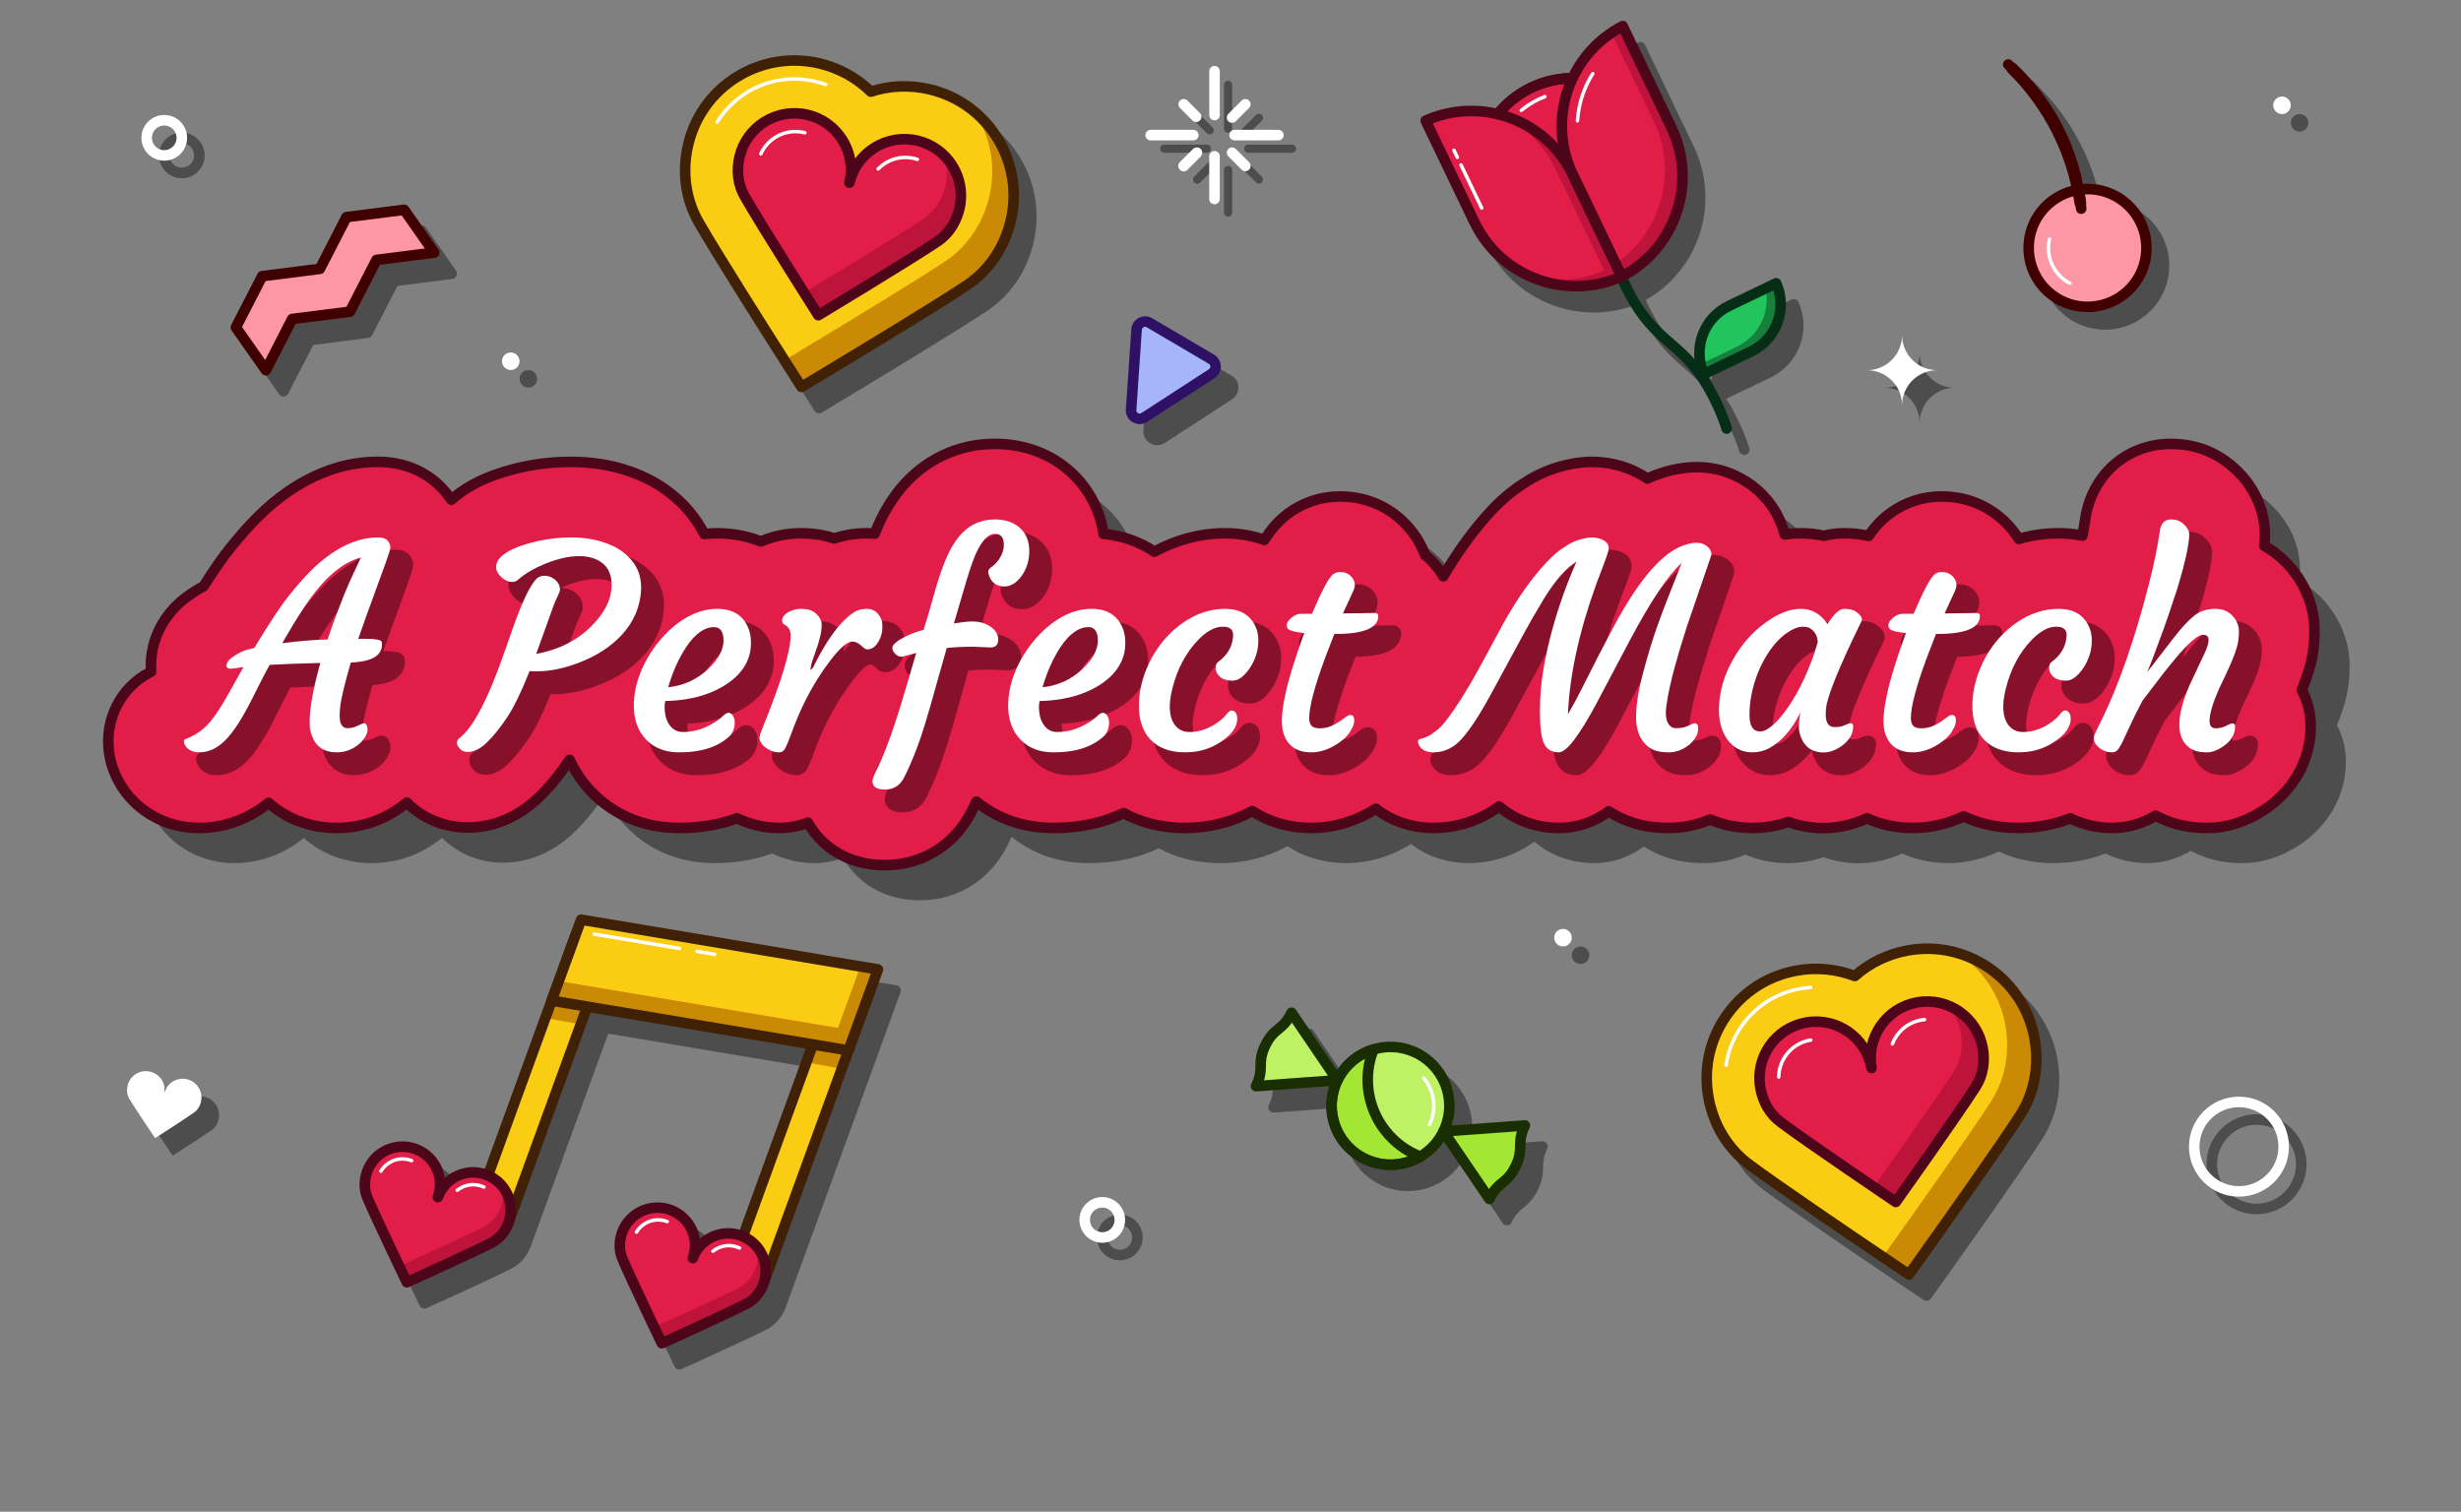 <svg id="eOABp2co30V1" xmlns="http://www.w3.org/2000/svg" xmlns:xlink="http://www.w3.org/1999/xlink" viewBox="0 0 700 430" shape-rendering="geometricPrecision" text-rendering="geometricPrecision" project-id="b389eb7a14144d998a92e910bc8ec41f" export-id="bd516788af194458a29ae0872dd6db73" cached="false">
<rect x="0" y="0" width="700" height="430" fill="#808080" stroke="none"/>
<style><![CDATA[
#eOABp2co30V2_to {animation: eOABp2co30V2_to__to 5714.286ms linear infinite normal forwards}@keyframes eOABp2co30V2_to__to { 0% {transform: translate(350px,201px);animation-timing-function: cubic-bezier(0.42,0,0.58,1)} 50.125% {transform: translate(350px,230px);animation-timing-function: cubic-bezier(0.42,0,0.58,1)} 100% {transform: translate(350px,201px)}} #eOABp2co30V159_ts {animation: eOABp2co30V159_ts__ts 5714.286ms linear infinite normal forwards}@keyframes eOABp2co30V159_ts__ts { 0% {transform: translate(349.572px,193.295px) scale(1,1);animation-timing-function: cubic-bezier(0.42,0,0.58,1)} 50% {transform: translate(349.572px,193.295px) scale(0.95,0.95);animation-timing-function: cubic-bezier(0.42,0,0.58,1)} 100% {transform: translate(349.572px,193.295px) scale(1,1)}}
]]></style>
<g id="eOABp2co30V2_to" transform="translate(350,201)"><g transform="translate(-350,-203.125)"><g><g><g opacity="0.4"><path d="M641.841,347.506c-7.841,0-14.22-6.38-14.22-14.221s6.379-14.22,14.22-14.22s14.221,6.379,14.221,14.22-6.38,14.221-14.221,14.221Zm0-25.446c-6.189,0-11.226,5.036-11.226,11.226s5.036,11.227,11.226,11.227s11.227-5.036,11.227-11.227-5.036-11.226-11.227-11.226Z"/></g><g opacity="0.4"><path d="M556.001,112.425c-2.694,0-5.138-1.067-6.934-2.802-1.878-1.814-3.046-4.36-3.046-7.177c0,5.511-4.468,9.979-9.979,9.979c5.511,0,9.979,4.467,9.979,9.979c0-5.511,4.468-9.979,9.979-9.979h.001Z"/></g><g opacity="0.4"><path d="M150.276,112.37c1.378,0,2.495-1.117,2.495-2.495s-1.117-2.495-2.495-2.495-2.495,1.117-2.495,2.495s1.117,2.495,2.495,2.495Z"/></g><g opacity="0.4"><path d="M654.085,39.571c1.378,0,2.495-1.117,2.495-2.495s-1.117-2.495-2.495-2.495-2.495,1.117-2.495,2.495s1.117,2.495,2.495,2.495Z"/></g><g opacity="0.4"><path d="M449.572,276.331c1.378,0,2.495-1.117,2.495-2.495s-1.117-2.495-2.495-2.495-2.495,1.117-2.495,2.495s1.117,2.495,2.495,2.495Z"/></g><g opacity="0.4"><g><path d="M349.317,39.875c-.64,0-1.159-.519-1.159-1.159v-12.467c0-.64.519-1.159,1.159-1.159s1.159.519,1.159,1.159v12.467c0,.64-.519,1.159-1.159,1.159Z"/><path d="M349.317,63.747c-.64,0-1.159-.519-1.159-1.159v-12.141c0-.64.519-1.159,1.159-1.159s1.159.519,1.159,1.159v12.141c0,.64-.519,1.159-1.159,1.159Z"/><g><path d="M367.487,45.577h-12.467c-.64,0-1.159-.519-1.159-1.159s.519-1.159,1.159-1.159h12.467c.64,0,1.159.519,1.159,1.159s-.519,1.159-1.159,1.159Z"/><path d="M343.289,45.577h-12.141c-.64,0-1.159-.519-1.159-1.159s.519-1.159,1.159-1.159h12.141c.64,0,1.159.519,1.159,1.159s-.519,1.159-1.159,1.159Z"/></g></g><g><path d="M358.083,54.343c-.297,0-.593-.113-.819-.34l-3.773-3.773c-.453-.452-.453-1.187,0-1.639.453-.453,1.186-.453,1.639,0l3.773,3.773c.453.452.453,1.187,0,1.639-.226.226-.523.34-.819.34h-.001Z"/><path d="M344.094,40.354c-.297,0-.593-.113-.819-.34l-3.542-3.542c-.453-.452-.453-1.187,0-1.639.453-.453,1.186-.453,1.639,0l3.542,3.542c.453.452.453,1.187,0,1.639-.226.226-.523.34-.819.34h-.001Z"/><path d="M340.552,54.343c-.297,0-.593-.113-.819-.34-.453-.452-.453-1.187,0-1.639l3.773-3.773c.453-.453,1.186-.453,1.639,0c.453.452.453,1.187,0,1.639l-3.773,3.773c-.226.226-.523.34-.819.34h-.001Z"/></g><g><path d="M354.31,40.584c-.297,0-.593-.113-.819-.34-.453-.452-.453-1.187,0-1.639l3.773-3.773c.453-.453,1.186-.453,1.639,0c.453.452.453,1.187,0,1.639l-3.773,3.773c-.226.226-.523.34-.819.34h-.001Z"/><path d="M340.552,54.343c-.297,0-.593-.113-.819-.34-.453-.452-.453-1.187,0-1.639l3.542-3.542c.453-.453,1.186-.453,1.639,0c.453.452.453,1.187,0,1.639l-3.542,3.542c-.226.226-.523.34-.819.34h-.001Z"/></g></g><g opacity="0.4"><path d="M318.527,360.615c-3.584,0-6.5-2.916-6.5-6.5s2.916-6.5,6.5-6.5s6.5,2.916,6.5,6.5-2.916,6.5-6.5,6.5Zm0-10c-1.93,0-3.5,1.57-3.5,3.5s1.57,3.5,3.5,3.5s3.5-1.57,3.5-3.5-1.57-3.5-3.5-3.5Z"/></g><g opacity="0.4"><path d="M51.722,318.235c.597-2.893,3.425-4.754,6.317-4.157c2.892.596,4.754,3.425,4.157,6.317-.27,1.309-.97,2.443-1.98,3.161-2.707,1.925-11.098,7.301-11.098,7.301s-5.579-8.258-7.303-11.096c-.644-1.059-.838-2.378-.568-3.687.596-2.893,3.425-4.754,6.317-4.157c2.893.596,4.754,3.425,4.157,6.317l.001.001Z"/></g><g opacity="0.4"><path d="M51.719,52.831c-3.584,0-6.5-2.916-6.5-6.5s2.916-6.5,6.5-6.5s6.5,2.916,6.5,6.5-2.916,6.5-6.5,6.5Zm0-10c-1.93,0-3.5,1.57-3.5,3.5s1.57,3.5,3.5,3.5s3.5-1.57,3.5-3.5-1.57-3.5-3.5-3.5Z"/></g><path d="M636.841,341.009c7.027,0,12.723-5.696,12.723-12.723s-5.696-12.723-12.723-12.723-12.723,5.696-12.723,12.723s5.696,12.723,12.723,12.723Z" fill="none" stroke="#fff" stroke-width="2.994" stroke-linecap="round" stroke-linejoin="round"/><path d="M551.001,107.425c-2.694,0-5.138-1.067-6.934-2.802-1.878-1.814-3.046-4.36-3.046-7.177c0,5.511-4.468,9.979-9.979,9.979c5.511,0,9.979,4.467,9.979,9.979c0-5.511,4.468-9.979,9.979-9.979h.001Z" fill="#fff"/><path d="M145.276,107.37c1.378,0,2.495-1.117,2.495-2.495s-1.117-2.495-2.495-2.495-2.495,1.117-2.495,2.495s1.117,2.495,2.495,2.495Z" fill="#fff"/><path d="M649.085,34.571c1.378,0,2.495-1.117,2.495-2.495s-1.117-2.495-2.495-2.495-2.495,1.117-2.495,2.495s1.117,2.495,2.495,2.495Z" fill="#fff"/><path d="M444.572,271.331c1.378,0,2.495-1.117,2.495-2.495s-1.117-2.495-2.495-2.495-2.495,1.117-2.495,2.495s1.117,2.495,2.495,2.495Z" fill="#fff"/><g><g><line x1="345.454" y1="22.386" x2="345.454" y2="34.853" fill="none" stroke="#fff" stroke-width="3" stroke-linecap="round" stroke-linejoin="round"/><line x1="345.454" y1="46.583" x2="345.454" y2="58.724" fill="none" stroke="#fff" stroke-width="3" stroke-linecap="round" stroke-linejoin="round"/><g><line x1="363.623" y1="40.555" x2="351.157" y2="40.555" fill="none" stroke="#fff" stroke-width="3" stroke-linecap="round" stroke-linejoin="round"/><line x1="339.426" y1="40.555" x2="327.285" y2="40.555" fill="none" stroke="#fff" stroke-width="3" stroke-linecap="round" stroke-linejoin="round"/></g></g><g><line x1="354.22" y1="49.321" x2="350.447" y2="45.548" fill="none" stroke="#fff" stroke-width="3" stroke-linecap="round" stroke-linejoin="round"/><line x1="340.231" y1="35.332" x2="336.688" y2="31.789" fill="none" stroke="#fff" stroke-width="3" stroke-linecap="round" stroke-linejoin="round"/><line x1="336.688" y1="49.321" x2="340.461" y2="45.548" fill="none" stroke="#fff" stroke-width="3" stroke-linecap="round" stroke-linejoin="round"/></g><g><line x1="354.22" y1="31.789" x2="350.447" y2="35.562" fill="none" stroke="#fff" stroke-width="3" stroke-linecap="round" stroke-linejoin="round"/><line x1="340.231" y1="45.778" x2="336.688" y2="49.321" fill="none" stroke="#fff" stroke-width="3" stroke-linecap="round" stroke-linejoin="round"/></g></g><circle r="5" transform="translate(313.527 349.116)" fill="none" stroke="#fff" stroke-width="3" stroke-linecap="round" stroke-linejoin="round"/><path d="M46.722,313.235c.597-2.893,3.425-4.754,6.317-4.157c2.892.596,4.754,3.425,4.157,6.317-.27,1.309-.97,2.443-1.98,3.161-2.707,1.925-11.098,7.301-11.098,7.301s-5.579-8.258-7.303-11.096c-.644-1.059-.838-2.378-.568-3.687.596-2.893,3.425-4.754,6.317-4.157c2.893.596,4.754,3.425,4.157,6.317l.001.001Z" fill="#fff"/><circle r="5" transform="translate(46.719 41.331)" fill="none" stroke="#fff" stroke-width="3" stroke-linecap="round" stroke-linejoin="round"/><path d="M256.02,283.116c.22.39.26.85.11,1.27l-2.38,6.54c-.02.05-.03.1-.05.16l-7.86,21.57-22.11,60.7c-.02.05-.04.09-.06.13-.03.13-.08.26-.13.38-.12.34-.29.74-.48,1.13-.12.27-.27.56-.44.84-.01.02-.03.04-.04.06-.17.3-.36.61-.56.89-.17.24-.35.48-.55.71-.31.39-.68.78-1.06,1.13-.17.16-.37.33-.57.5-.04.04-.08.07-.12.09-.27.22-.54.41-.82.58-.25.17-.55.34-.87.51-2.73,1.4-8.2,3.97-16.76,7.88-.26.12-.51.24-.77.36l-.13.06c-.26.11-.47.21-.68.31l-.45.21c-.19.08-.38.16-.56.25-.57.26-1.08.5-1.56.71-1.73.8-2.94,1.34-3.22,1.46-.21.1-.43.16-.66.16-.07,0-.15-.01-.22-.02-.47-.07-.89-.36-1.11-.78-.01-.03-.03-.07-.05-.1-.02-.04-.04-.08-.06-.13l-.22-.47c-.05-.1-.08-.17-.11-.24-.03-.04-.05-.09-.07-.14l-.13-.28c-.03-.03-.09-.17-.15-.3l-.39-.83c-.05-.08-.09-.16-.12-.25-.05-.1-.1-.21-.16-.31l-.1-.22c-.62-1.27-1.35-2.82-2.15-4.51l-1.37-2.91c-.24-.49-.46-.98-.7-1.47-.12-.27-.23-.5-.34-.72-.37-.77-.72-1.53-1.06-2.27l-.05-.09c-.21-.47-.43-.92-.63-1.38-.08-.18-.15-.32-.21-.45l-.12-.27c-1.51-3.24-2.49-5.42-3.09-6.86-1.1-2.61-1.13-5.65-.08-8.55c1.11-3.06,3.35-5.51,6.31-6.88c2.95-1.38,6.26-1.52,9.32-.41s5.51,3.35,6.88,6.31c.5,1.06.83,2.17,1.01,3.29.86-.75,1.83-1.38,2.89-1.87c2.68-1.25,5.65-1.49,8.46-.69l18.76-51.52-61.17-10.25-22.14,60.8c-.03.09-.08.18-.13.27v.01c0,.01-.03.1-.1.22-.06.12-.11.23-.17.34-.04.1-.09.19-.14.29l-.05.09c-.1.2-.19.35-.28.51-.03.04-.06.08-.07.11-.32.52-.67,1.01-1.06,1.47-.26.32-.59.66-.97,1.02-.18.17-.39.35-.59.51-.61.49-1.22.88-1.84,1.2-5.87,3-23.4,10.91-24.14,11.25-.75.33-1.62.01-1.97-.72l-.83-1.74c-.11-.22-.24-.49-.37-.78l-1.46-3.05c-.28-.57-.56-1.16-.85-1.78l-.71-1.5c-.16-.35-.34-.71-.5-1.07l-.07-.14c-.26-.56-.53-1.12-.8-1.69-.06-.12-.13-.28-.2-.44-.21-.43-.44-.93-.67-1.43-.04-.07-.07-.14-.1-.22-1.55-3.3-3.61-7.75-4.69-10.31-1.11-2.61-1.14-5.65-.08-8.56c1.11-3.05,3.35-5.5,6.31-6.87c2.95-1.38,6.26-1.52,9.31-.41c4.33,1.57,7.23,5.36,7.88,9.62c3.03-2.65,7.3-3.73,11.37-2.58l25.98-71.35c.25-.68.95-1.09,1.66-.97l84.43,14.16c.44.07.82.34,1.05.72Z" opacity="0.4"/><path d="M352.27,112.296c.03,1.37-.64,2.63-1.79,3.38l-19.19,12.45c-.66.42-1.4.64-2.14.64-.69,0-1.38-.19-2-.55-1.29-.76-2.02-2.16-1.92-3.66l1.56-22.81c.09-1.37.87-2.56,2.08-3.2c1.21-.65,2.64-.62,3.83.07l17.64,10.39c1.18.69,1.9,1.92,1.93,3.29Z" opacity="0.4"/><path d="M290.01,46.726c4.53,7.37,5.93,16.06,3.95,24.49-1.38,5.9-4.27,11.2-8.36,15.35-.73.74-1.49,1.44-2.27,2.09-.82.67-1.62,1.27-2.4,1.79-.02.02-.04.03-.07.05-1.06.71-2.4,1.58-3.91,2.54l-1.13.72c-.22.14-.44.28-.67.43l-.56.35c-.83.53-1.7,1.07-2.59,1.63l-.65.41c-.61.38-1.2.74-1.8,1.11l-1.62,1.01c-.02.01-.05.03-.07.04-2.58,1.61-5.25,3.25-7.79,4.8l-.83.51c-.87.53-1.71,1.05-2.54,1.55-.43.25-.84.5-1.24.75-.44.27-.85.52-1.26.77l-3.75,2.28c-2.37,1.43-3.93,2.38-4.18,2.53l-12.54,7.55c-.24.15-.5.22-.77.22-.5,0-.98-.25-1.27-.7l-7.86-12.35c-.14-.23-16.21-25.47-21.42-34.62-3.91-6.84-5.02-15.04-3.13-23.07c1.99-8.47,7.16-15.66,14.56-20.24c7.39-4.58,16.13-6,24.59-4.01c5.51,1.3,10.56,3.99,14.66,7.8c5.37-1.59,11.1-1.74,16.62-.44c4.21.99,8.1,2.76,11.58,5.25.63.46,1.23.93,1.78,1.39.1.08.21.17.33.28.17.14.39.34.61.54.33.28.67.6.99.92.35.33.71.71,1.05,1.08.31.34.63.69.94,1.06.1.1.23.26.37.43.08.1.2.24.31.39l.17.21c.16.19.31.39.46.59.26.36.51.71.76,1.06.29.43.59.88.88,1.34.02.04.05.08.07.12Z" opacity="0.4"/><path d="M113.05,83.446l-7.2,14.01c-.22.44-.65.74-1.14.8l-15.63,1.99-7.12,13.87c-.23.46-.69.76-1.2.8-.05.01-.09.01-.13.01-.47,0-.92-.22-1.2-.6l-.06-.08-8.51-12.14c-.01-.02-.08-.12-.09-.15-.28-.45-.31-1.01-.06-1.48l7.49-14.56c.22-.44.65-.74,1.14-.8l15.63-1.99l7.19-14.01c.22-.44.65-.74,1.14-.8l16.42-2.08c.54-.07,1.09.17,1.41.62l8.54,12.18c.01.02.08.12.09.14.27.44.3.98.09,1.44-.22.46-.66.78-1.17.85l-15.63,1.98Z" opacity="0.4"/><path d="M439.97,327.416c.3.44.34,1.01.11,1.49-1.12,2.32-1.14,3.64-1.16,5.18-.03,1.65-.07,3.53-1.47,6.43-1.41,2.91-2.86,4.1-4.13,5.15-1.19.98-2.22,1.82-3.34,4.14-.23.49-.71.81-1.24.85h-.11c-.49,0-.96-.24-1.24-.66l-11.7-17.22c-.52.8-1.11,1.56-1.76,2.26-1.21,1.31-2.61,2.44-4.16,3.35-.63.37-1.29.71-1.97,1.01-.15.06-.35.15-.54.22-.18.08-.4.16-.62.24l-.26.09c-.12.04-.23.08-.35.11-.17.06-.36.12-.54.17-.15.04-.29.08-.43.12-.31.07-.63.15-.94.21-.36.07-.73.14-1.1.19-.03.01-.06.01-.09.01-.02.01-.04.01-.07.01-.36.05-.73.08-1.1.11-.04.01-.08.01-.12.01-.33.03-.74.04-1.16.04-2.76,0-5.42-.61-7.92-1.82-8.3-4.01-12.19-13.52-9.42-22.05l-20.77,1.53h-.11c-.49,0-.96-.24-1.24-.66-.3-.44-.34-1.01-.11-1.49c1.12-2.32,1.14-3.65,1.17-5.19.03-1.65.06-3.52,1.47-6.43c1.4-2.91,2.85-4.1,4.13-5.15c1.19-.98,2.21-1.82,3.33-4.13.23-.48.71-.81,1.24-.85.54-.03,1.05.21,1.35.66l11.7,17.21c.08-.13.17-.26.26-.38.18-.26.37-.51.57-.76.16-.21.33-.42.5-.63.01-.02.07-.08.08-.1.66-.76,1.39-1.46,2.16-2.09c1.11-.92,2.36-1.72,3.7-2.38.03-.01.06-.03.1-.04.28-.13.55-.25.83-.36l1.72-.62c4.4-1.33,9.09-.96,13.22,1.04c4.39,2.12,7.69,5.82,9.3,10.43c1.32,3.8,1.35,7.84.12,11.61l20.76-1.52c.54-.04,1.05.21,1.35.66Z" opacity="0.4"/><path d="M511.575,88.081c3.52,7.92.23,17.22-7.48,21.17l-.34.19-12.76,6.12c1.16,1.79,2.32,3.86,3.49,6.31c1.31,2.73,2.31,5.25,3.07,7.71.25.79-.19,1.63-.99,1.87-.14.05-.29.07-.44.07-.64,0-1.23-.41-1.43-1.06-.72-2.31-1.67-4.7-2.91-7.29-4.33-9.01-8.33-12.49-12.57-16.17-4.28-3.72-8.71-7.57-13.3-17.14-.18-.38-.36-.75-.52-1.11-.02.01-.05.02-.07.03-.01,0-.11.04-.12.04-.8.31-1.64.59-2.51.85-.57.16-1.13.31-1.69.45l-.19.04c-.51.11-1.01.22-1.52.32-1.97.36-3.98.54-5.98.54-3.46,0-6.92-.54-10.24-1.6-.81-.26-1.52-.51-2.18-.78-.42-.16-.87-.35-1.32-.55-.06-.03-.12-.06-.18-.1-7.07-3.21-12.83-8.79-16.24-15.76l-.11-.22-13.88-28.93c-.18-.37-.2-.79-.06-1.17s.43-.69.8-.85c6.53-2.89,13.61-3.63,20.55-2.15c2.61-3.02,5.77-5.44,9.4-7.18c3.63-1.75,7.49-2.7,11.48-2.84c2.58-5.11,6.42-9.48,11.15-12.67.43-.29.86-.57,1.3-.84.34-.2.67-.4,1.03-.6.33-.19.68-.38,1.04-.57s.78-.22,1.17-.09c.39.12.71.4.88.77l13.99,29.17c6.51,13.88,2.81,30.38-9.02,40.13-.91.75-1.86,1.46-2.82,2.09l-.99.63c-.32.2-.64.39-.96.56.16.35.33.72.51,1.09c4.33,9.01,8.33,12.49,12.57,16.17c1.9,1.65,3.83,3.33,5.78,5.52-.73-6.77,2.83-13.36,9.08-16.42l.05-.03l13.46-6.46c.36-.18.78-.2,1.17-.06.38.14.69.43.85.8Z" opacity="0.4"/><path d="M584.914,316.498c-.24,1.03-.49,1.91-.76,2.71-.01.02-.01.04-.02.06-.15.48-.31.94-.5,1.4-.18.48-.38.95-.59,1.42-.63,1.42-1.36,2.79-2.18,4.06-5.63,8.78-23.01,33.2-23.18,33.44l-8.48,11.93c-.28.39-.73.63-1.22.63-.3,0-.6-.09-.85-.26l-12.67-8.55c-7.6-5.15-26.01-17.67-32.91-22.83-6.32-4.73-10.61-11.81-12.08-19.92-1.55-8.56.33-17.21,5.29-24.35c4.96-7.15,12.4-11.94,20.95-13.5c5.55-1,11.25-.55,16.55,1.31c4.31-3.61,9.5-6.03,15.07-7.04c5-.9,10.09-.64,14.87.75.03.01.09.02.18.06.3.08.61.18.9.28.31.1.58.19.86.29s.61.22.93.35c.33.13.67.27,1.01.42.32.14.67.3,1.03.47.39.19.79.39,1.18.6.38.2.73.38,1.07.59.79.45,1.59.95,2.34,1.47c7.14,4.96,11.94,12.4,13.49,20.96.36,2.01.54,4.01.54,5.99c0,2.45-.27,4.88-.82,7.26Z" opacity="0.4"/><g><path d="M542.979,364.653l-12.136-8.195c-1.026-.693-25.206-17.029-33.391-23.151-6.013-4.501-10.095-11.242-11.495-18.984-1.48-8.159.309-16.414,5.038-23.235c4.728-6.82,11.828-11.391,19.994-12.871c5.773-1.046,11.468-.417,16.585,1.54c4.205-3.725,9.36-6.241,15.028-7.268h.003c0,0,.002,0,.002,0c8.164-1.479,16.416.309,23.236,5.037s11.391,11.829,12.871,19.995c1.028,5.673.518,11.412-1.473,16.597l-.003.006c-.702,1.826-1.588,3.577-2.634,5.207-5.511,8.599-22.421,32.381-23.138,33.388l-8.488,11.933.001.001Z" fill="#facc14"/><path d="M578.716,297.524c1.027,5.669.52,11.411-1.477,16.592v.007c-.704,1.828-1.591,3.582-2.632,5.204-5.517,8.601-22.427,32.381-23.143,33.396l-8.482,11.929-7.462-5.037l7.626-10.722c.716-1.014,17.626-24.794,23.143-33.396c1.04-1.622,1.927-3.376,2.633-5.204v-.007c1.995-5.18,2.503-10.922,1.476-16.592-1.481-8.172-6.054-15.273-12.873-20-.244-.169-.487-.331-.737-.492c3.187.925,6.248,2.375,9.056,4.322c6.819,4.727,11.392,11.828,12.873,20h-.001Z" fill="#ca8a03"/><path d="M532.335,305.926c-1.582-8.73-9.941-14.525-18.671-12.943-8.729,1.581-14.525,9.941-12.942,18.671.715,3.952,2.737,7.408,5.717,9.638c7.989,5.976,32.801,22.731,32.801,22.731s17.353-24.396,22.737-32.795c2.011-3.134,2.69-7.08,1.973-11.031-1.582-8.73-9.941-14.525-18.671-12.943s-14.525,9.941-12.943,18.672h-.001Z" fill="#e11d48"/><path d="M563.95,300.197c.716,3.952.037,7.895-1.974,11.029-5.384,8.398-22.737,32.794-22.737,32.794s-13.381-9.036-23.654-16.203c8.748,6.023,17.43,11.889,17.43,11.889s17.353-24.395,22.737-32.794c2.012-3.134,2.69-7.078,1.974-11.029-.546-3.014-1.899-5.675-3.797-7.801c5.049,1.948,8.986,6.404,10.021,12.116v-.001Z" fill="#be133a"/><path d="M563.234,308.738c1.006-2.617,1.253-5.578.716-8.541-1.582-8.73-9.941-14.525-18.671-12.943s-14.525,9.941-12.943,18.672c-1.582-8.73-9.941-14.525-18.671-12.943-8.729,1.581-14.525,9.941-12.942,18.671.715,3.952,2.737,7.408,5.717,9.638c7.989,5.976,32.801,22.731,32.801,22.731s17.353-24.396,22.737-32.795c.503-.783.922-1.618,1.257-2.49" fill="none" stroke="#4c0519" stroke-width="3" stroke-linecap="round" stroke-linejoin="round"/><path d="M515.033,297.96c-.069.011-.138.023-.207.036-2.842.515-5.313,2.106-6.958,4.479-1.241,1.791-1.901,3.865-1.928,5.996" fill="none" stroke="#fff" stroke-linecap="round" stroke-miterlimit="10"/><path d="M547.394,292.137c-.317.029-.635.072-.953.13-2.843.515-5.314,2.106-6.96,4.479-.507.731-.917,1.51-1.226,2.321" fill="none" stroke="#fff" stroke-linecap="round" stroke-miterlimit="10"/><path d="M542.979,364.653l-12.136-8.195c-1.026-.693-25.206-17.029-33.391-23.151-6.013-4.501-10.095-11.242-11.495-18.984-1.48-8.159.309-16.414,5.038-23.235c4.728-6.82,11.828-11.391,19.994-12.871c5.773-1.046,11.468-.417,16.585,1.54c4.205-3.725,9.36-6.241,15.028-7.268h.003c0,0,.002,0,.002,0c8.164-1.479,16.416.309,23.236,5.037s11.391,11.829,12.871,19.995c1.028,5.673.518,11.412-1.473,16.597l-.003.006c-.702,1.826-1.588,3.577-2.634,5.207-5.511,8.599-22.421,32.381-23.138,33.388l-8.488,11.933.001.001Z" fill="none" stroke="#412105" stroke-width="3" stroke-linecap="round" stroke-linejoin="round"/><path d="M490.96,305.113c.559-3.919,2.028-7.683,4.35-11.032c3.93-5.668,9.83-9.466,16.615-10.695c1.019-.185,2.045-.307,3.072-.368" fill="none" stroke="#fff" stroke-linecap="round" stroke-miterlimit="10"/></g><g><path d="M227.957,112.195L220.096,99.84c-.664-1.044-16.323-25.668-21.387-34.547-3.72-6.526-4.774-14.335-2.97-21.993c1.897-8.072,6.829-14.929,13.886-19.298c7.056-4.369,15.39-5.729,23.468-3.829c5.711,1.343,10.683,4.191,14.595,8.026c5.342-1.739,11.072-1.99,16.68-.672h.003c0,0,.002.001.002.001c8.076,1.899,14.931,6.83,19.299,13.886c4.369,7.055,5.728,15.391,3.829,23.469-1.32,5.612-4.076,10.672-7.97,14.632l-.005.005c-1.372,1.394-2.883,2.647-4.492,3.724-8.483,5.687-33.475,20.752-34.534,21.39l-12.543,7.558v.003Z" fill="#facc14"/><path d="M287.501,64.888c-1.319,5.609-4.074,10.672-7.971,14.626l-.002.007c-1.376,1.395-2.889,2.65-4.49,3.722-8.49,5.687-33.481,20.75-34.542,21.395l-12.536,7.557-4.834-7.595l11.269-6.791c1.061-.644,26.052-15.707,34.542-21.395c1.601-1.072,3.114-2.327,4.49-3.722l.002-.007c3.897-3.954,6.652-9.017,7.971-14.626c1.901-8.085.54-16.42-3.828-23.474-.156-.253-.315-.498-.48-.745c2.554,2.119,4.782,4.67,6.581,7.575c4.368,7.054,5.73,15.39,3.828,23.474v-.001Z" fill="#ca8a03"/><path d="M241.619,54.095c2.031-8.637-3.323-17.285-11.96-19.315-8.635-2.031-17.285,3.323-19.315,11.96-.92,3.909-.445,7.884,1.399,11.119c4.943,8.667,21.013,33.927,21.013,33.927s25.643-15.451,33.93-21.006c3.094-2.072,5.29-5.42,6.209-9.329c2.031-8.637-3.323-17.285-11.96-19.315-8.637-2.032-17.285,3.324-19.316,11.961v-.002Z" fill="#e11d48"/><path d="M272.895,61.451c-.919,3.909-3.114,7.255-6.209,9.327-8.287,5.554-33.929,21.005-33.929,21.005s-8.667-13.623-15.229-24.292c5.62,9.012,11.242,17.854,11.242,17.854s25.642-15.451,33.929-21.005c3.095-2.072,5.29-5.418,6.209-9.327.701-2.982.522-5.961-.371-8.669c3.854,3.8,5.686,9.457,4.358,15.107Z" fill="#be133a"/><path d="M268.832,68.997c1.966-1.999,3.374-4.615,4.063-7.547c2.031-8.637-3.323-17.285-11.96-19.315-8.637-2.032-17.285,3.324-19.316,11.961c2.031-8.637-3.323-17.285-11.96-19.315-8.635-2.031-17.285,3.323-19.315,11.96-.92,3.909-.445,7.884,1.399,11.119c4.943,8.667,21.013,33.927,21.013,33.927s25.643-15.451,33.93-21.006c.773-.518,1.491-1.116,2.146-1.782" fill="none" stroke="#4c0519" stroke-width="3" stroke-linecap="round" stroke-linejoin="round"/><path d="M228.929,39.89c-.068-.017-.136-.034-.204-.05-2.811-.661-5.712-.188-8.167,1.332-1.853,1.147-3.284,2.786-4.16,4.729" fill="none" stroke="#fff" stroke-linecap="round" stroke-miterlimit="10"/><path d="M260.927,47.457c-.302-.1-.611-.187-.926-.261-2.813-.661-5.713-.188-8.169,1.332-.757.469-1.443,1.019-2.05,1.639" fill="none" stroke="#fff" stroke-linecap="round" stroke-miterlimit="10"/><path d="M227.957,112.195L220.096,99.84c-.664-1.044-16.323-25.668-21.387-34.547-3.72-6.526-4.774-14.335-2.97-21.993c1.897-8.072,6.829-14.929,13.886-19.298c7.056-4.369,15.39-5.729,23.468-3.829c5.711,1.343,10.683,4.191,14.595,8.026c5.342-1.739,11.072-1.99,16.68-.672h.003c0,0,.002.001.002.001c8.076,1.899,14.931,6.83,19.299,13.886c4.369,7.055,5.728,15.391,3.829,23.469-1.32,5.612-4.076,10.672-7.97,14.632l-.005.005c-1.372,1.394-2.883,2.647-4.492,3.724-8.483,5.687-33.475,20.752-34.534,21.39l-12.543,7.558v.003Z" fill="none" stroke="#412105" stroke-width="3" stroke-linecap="round" stroke-linejoin="round"/><path d="M204.001,36.849c2.076-3.37,4.924-6.236,8.389-8.381c5.864-3.631,12.79-4.76,19.502-3.182c1.008.237,1.998.534,2.964.887" fill="none" stroke="#fff" stroke-linecap="round" stroke-miterlimit="10"/></g><g><path d="M452.465,42.199c8.917,18.581.882,22.437,9.799,41.018s16.952,14.725,25.869,33.305c1.345,2.803,2.305,5.272,2.995,7.506" fill="none" stroke="#062e16" stroke-width="3" stroke-linecap="round" stroke-linejoin="round"/><g><circle r="27.498" transform="translate(447.399 51.881)" fill="#e11d48"/><circle r="27.498" transform="translate(447.399 51.881)" fill="#e11d48"/></g><g><circle r="27.498" transform="translate(447.399 51.881)" fill="none" stroke="#4c0519" stroke-width="3" stroke-linecap="round" stroke-linejoin="round"/><circle r="27.498" transform="translate(447.399 51.881)" fill="none" stroke="#4c0519" stroke-width="3" stroke-linecap="round" stroke-linejoin="round"/></g><path d="M439.417,29.607c-.601.231-1.197.489-1.788.772-1.802.865-3.448,1.925-4.924,3.142" fill="none" stroke="#fff" stroke-linecap="round" stroke-miterlimit="10"/><path d="M447.399,51.881L461.263,80.77c-15.691,6.96-34.162.297-41.755-15.191l-.128-.252-13.864-28.889c15.509-6.88,33.735-.449,41.487,14.657l.396.786Z" fill="#e11d48"/><path d="M447.398,51.88l13.865,28.891c-8.604,3.814-18.04,3.537-26.065-.045c6.794,1.777,14.201,1.344,21.078-1.708L442.411,50.127l-.397-.784c-3.452-6.726-8.986-11.736-15.424-14.612c8.533,2.231,16.097,7.954,20.411,16.364l.397.784v.001Z" fill="#be133a"/><path d="M498.051,102.113l-13.392,6.427c-3.227-7.274-.138-15.837,7.042-19.357l.117-.059l13.392-6.427c3.189,7.19.208,15.639-6.795,19.233l-.364.184v-.001Z" fill="#22c55d"/><path d="M505.21,82.697c3.188,7.192.207,15.641-6.796,19.233l-.362.185-13.392,6.427c-.415-.932-.722-1.883-.933-2.848l10.361-4.972.362-.185c6.095-3.128,9.142-9.929,7.729-16.385l3.031-1.455Z" fill="#17803d"/><path d="M498.051,102.113l-13.392,6.427c-3.227-7.274-.138-15.837,7.042-19.357l.117-.059l13.392-6.427c3.189,7.19.208,15.639-6.795,19.233l-.364.184v-.001Z" fill="none" stroke="#062e16" stroke-width="3" stroke-linecap="round" stroke-linejoin="round"/><path d="M447.399,51.881L461.263,80.77c15.246-7.887,21.603-26.465,14.272-42.078l-.116-.257L461.555,9.546c-15.07,7.796-21.455,26.036-14.521,41.535l.365.8Z" fill="#e11d48"/><path d="M461.553,9.545l13.863,28.888.116.259c7.335,15.612.977,34.189-14.27,42.078l-1.761-3.67c12.886-8.696,17.839-25.699,11.044-40.161l-.116-.259-12.102-25.219c1.026-.696,2.1-1.335,3.226-1.917v.001Z" fill="#be133a"/><path d="M447.399,51.881L461.263,80.77c-15.691,6.96-34.162.297-41.755-15.191l-.128-.252-13.864-28.889c15.509-6.88,33.735-.449,41.487,14.657l.396.786Z" fill="none" stroke="#4c0519" stroke-width="3" stroke-linecap="round" stroke-linejoin="round"/><path d="M447.399,51.881L461.263,80.77c15.246-7.887,21.603-26.465,14.272-42.078l-.116-.257L461.555,9.546c-15.07,7.796-21.455,26.036-14.521,41.535l.365.8Z" fill="none" stroke="#4c0519" stroke-width="3" stroke-linecap="round" stroke-linejoin="round"/><path d="M448.688,36.491c.3-4.768,1.805-9.395,4.357-13.424" fill="none" stroke="#fff" stroke-linecap="round" stroke-miterlimit="10"/><line x1="415.565" y1="49.044" x2="421.444" y2="61.293" fill="none" stroke="#fff" stroke-linecap="round" stroke-miterlimit="10"/><path d="M413.559,44.864c0,0,.392.816.973,2.027" fill="none" stroke="#fff" stroke-linecap="round" stroke-miterlimit="10"/></g><g><polygon points="163.791,267.845 133.228,351.768 144.456,350.431 175.019,266.508 163.791,267.845" fill="#facc14"/><polygon points="171.082,277.321 164.158,296.334 154.094,294.476 161.338,274.585 171.082,277.321" fill="#facc14"/><polygon points="236.058,285.904 206.093,368.185 217.321,366.847 247.286,284.567 236.058,285.904" fill="#facc14"/><polygon points="172.108,274.506 165.183,293.519 155.119,291.661 162.363,271.77 172.108,274.506" fill="#ca8a03"/><polygon points="246.35,287.137 239.425,306.151 229.361,304.292 236.605,284.401 246.35,287.137" fill="#ca8a03"/><polygon points="163.791,267.845 133.228,351.768 144.456,350.431 173.31,271.2 163.791,267.845" fill="none" stroke="#412105" stroke-width="3" stroke-linecap="round" stroke-linejoin="round"/><polygon points="236.058,285.904 206.093,368.185 217.321,366.847 247.286,284.567 236.058,285.904" fill="none" stroke="#412105" stroke-width="3" stroke-linecap="round" stroke-linejoin="round"/><g><path d="M124.532,342.641c2.021-5.549-.839-11.686-6.388-13.707-5.548-2.021-11.686.839-13.706,6.388-.915,2.512-.913,5.177.051,7.459c2.586,6.117,11.225,24.076,11.225,24.076s18.163-8.198,24.077-11.22c2.208-1.127,3.922-3.167,4.837-5.678c2.021-5.549-.839-11.686-6.388-13.707s-11.686.839-13.707,6.389h-.001Z" fill="#e11d48"/><path d="M144.628,349.959c-.915,2.512-2.628,4.551-4.837,5.677-5.914,3.02-24.077,11.219-24.077,11.219s-4.659-9.685-8.158-17.253c3.007,6.398,6.029,12.684,6.029,12.684s18.163-8.198,24.077-11.219c2.208-1.127,3.922-3.165,4.837-5.677.698-1.916.813-3.899.436-5.759c2.249,2.814,3.016,6.697,1.694,10.328h-.001Z" fill="#be133a"/><path d="M141.35,354.628c1.456-1.167,2.592-2.785,3.278-4.669c2.021-5.549-.839-11.686-6.388-13.707s-11.686.839-13.707,6.389c2.021-5.549-.839-11.686-6.388-13.707-5.548-2.021-11.686.839-13.706,6.388-.915,2.512-.913,5.177.051,7.459c2.586,6.117,11.225,24.076,11.225,24.076s18.163-8.198,24.077-11.22c.552-.282,1.073-.62,1.558-1.009" fill="none" stroke="#4c0519" stroke-width="3" stroke-linecap="round" stroke-linejoin="round"/><path d="M117.079,332.268c-.043-.017-.087-.033-.131-.049-1.806-.658-3.761-.573-5.503.239-1.315.613-2.39,1.584-3.121,2.799" fill="none" stroke="#fff" stroke-linecap="round" stroke-miterlimit="10"/><path d="M137.635,339.782c-.192-.09-.389-.172-.592-.245-1.807-.658-3.761-.573-5.504.239-.537.25-1.034.56-1.484.922" fill="none" stroke="#fff" stroke-linecap="round" stroke-miterlimit="10"/></g><g><g><path d="M197.058,359.989c2.021-5.549-.839-11.686-6.388-13.707-5.548-2.021-11.686.839-13.706,6.388-.915,2.512-.913,5.177.051,7.459c2.586,6.117,11.225,24.076,11.225,24.076s18.163-8.198,24.077-11.22c2.208-1.127,3.922-3.167,4.837-5.678c2.021-5.549-.839-11.686-6.388-13.707s-11.686.839-13.707,6.389h-.001Z" fill="#e11d48"/><path d="M217.153,367.308c-.915,2.512-2.628,4.551-4.837,5.677-5.914,3.02-24.077,11.219-24.077,11.219s-4.659-9.685-8.158-17.253c3.007,6.398,6.029,12.684,6.029,12.684s18.163-8.198,24.077-11.219c2.208-1.127,3.922-3.165,4.837-5.677.698-1.916.813-3.899.436-5.759c2.249,2.814,3.016,6.697,1.694,10.328h-.001Z" fill="#be133a"/><path d="M213.875,371.977c1.456-1.167,2.592-2.785,3.278-4.669c2.021-5.549-.839-11.686-6.388-13.707s-11.686.839-13.707,6.389c2.021-5.549-.839-11.686-6.388-13.707-5.548-2.021-11.686.839-13.706,6.388-.915,2.512-.913,5.177.051,7.459c2.586,6.117,11.225,24.076,11.225,24.076s18.163-8.198,24.077-11.22c.552-.282,1.073-.62,1.558-1.009" fill="none" stroke="#4c0519" stroke-width="3" stroke-linecap="round" stroke-linejoin="round"/></g><path d="M189.785,349.603c-.043-.017-.087-.033-.131-.049-1.806-.658-3.761-.573-5.503.239-1.315.613-2.39,1.584-3.121,2.799" fill="none" stroke="#fff" stroke-linecap="round" stroke-miterlimit="10"/><path d="M210.341,357.118c-.192-.09-.389-.172-.592-.245-1.807-.658-3.761-.573-5.504.239-.537.25-1.034.56-1.484.922" fill="none" stroke="#fff" stroke-linecap="round" stroke-miterlimit="10"/></g><polygon points="156.907,286.75 241.333,300.912 249.721,277.881 165.294,263.719 156.907,286.75" fill="#facc14"/><polygon points="249.723,277.882 241.331,300.911 156.908,286.752 158.933,281.192 238.348,294.509 244.714,277.041 249.723,277.882" fill="#ca8a03"/><polygon points="156.907,286.75 241.333,300.912 249.721,277.881 165.294,263.719 156.907,286.75" fill="none" stroke="#412105" stroke-width="3" stroke-linecap="round" stroke-linejoin="round"/><path d="M203.282,273.576c-1.273-.214-2.986-.501-5.041-.846" fill="none" stroke="#fff" stroke-linecap="round" stroke-miterlimit="10"/><path d="M193.272,271.897c-6.71-1.126-15.392-2.582-24.209-4.061" fill="none" stroke="#fff" stroke-linecap="round" stroke-miterlimit="10"/></g><g opacity="0.4"><path d="M616.55,81.81c-1.96,8.41-9.48,14.1-17.77,14.1-1.37,0-2.76-.16-4.15-.49-4.75-1.11-8.78-4-11.35-8.14s-3.38-9.03-2.27-13.78s4.01-8.78,8.15-11.35c1.56-.97,3.23-1.69,4.96-2.15-1.18-5.21-3-10.27-5.44-15.08-3.22-6.37-7.41-12.12-12.45-17.08-.21-.21-.35-.45-.42-.72-.2-.18-.39-.36-.59-.53-.62-.54-.68-1.49-.13-2.11.54-.62,1.49-.69,2.11-.14.28.25.56.5.83.75h.01c.19.08.38.2.54.36.99.98,1.96,1.99,2.89,3.02.02.01.03.03.03.04c4.56,4.82,8.28,10.29,11.13,16.32c2.21,4.67,3.83,9.56,4.84,14.61c1.81-.12,3.65.03,5.47.45c2.37.55,4.56,1.55,6.48,2.93c1.93,1.38,3.58,3.14,4.87,5.21c2.57,4.14,3.37,9.03,2.26,13.78Z"/></g><g><circle r="16.748" transform="matrix(.334-.943 0.943 0.334 593.779 72.654)" fill="#fd96a5"/><g><circle r="16.748" transform="matrix(.334-.943 0.943 0.334 593.779 72.654)" fill="none" stroke="#410000" stroke-width="3" stroke-linecap="round" stroke-linejoin="round"/><path d="M588.784,82.722c-4.498-2.307-7.027-7.453-5.824-12.598" fill="none" stroke="#fff" stroke-linecap="round" stroke-miterlimit="10"/></g><path d="M593.117,60.75c-.255.383-.664.66-1.156.731-.916.132-1.766-.503-1.898-1.418-1.012-7.001-3.159-13.779-6.381-20.147-3.222-6.369-7.412-12.114-12.452-17.077-.659-.65-.664-1.708-.018-2.37.65-.659,1.71-.667,2.37-.018c5.299,5.219,9.704,11.259,13.09,17.952c3.387,6.693,5.644,13.819,6.708,21.181.061.425-.042.835-.263,1.167v-.001Z" fill="#410000"/><path d="M571.212,20.469c4.034,3.553,10.365,10.055,15.064,19.998c3.964,8.387,5.244,16.002,5.685,21.014" fill="none" stroke="#410000" stroke-width="3" stroke-linecap="round" stroke-linejoin="round"/></g><g><polygon points="75.574,107.35 83.057,92.781 99.47,90.699 107.027,75.982 123.438,73.901 114.906,61.726 98.495,63.807 90.937,78.524 74.525,80.606 67.042,95.175 75.574,107.35" fill="#fd96a5"/><polygon points="75.627,107.425 83.11,92.856 99.523,90.774 107.08,76.058 123.491,73.976 114.959,61.802 98.548,63.883 90.99,78.599 74.578,80.681 67.095,95.25 75.627,107.425" fill="none" stroke="#410000" stroke-width="3" stroke-linecap="round" stroke-linejoin="round"/></g><g><circle r="16.753" transform="translate(395.498 316.673)" fill="#bff164"/><path d="M423.632,343.159l-13.051-19.197l23.151-1.704c-2.525,5.225-.112,6.391-2.637,11.617s-4.938,4.059-7.463,9.284Z" fill="#a3e634"/><path d="M357.263,311.087l23.151-1.704-13.051-19.197c-2.525,5.225-4.938,4.059-7.463,9.284s-.112,6.391-2.637,11.617Z" fill="#bff164"/><path d="M390.685,300.627c-4.487,11.321.462,24.353,11.601,29.736.567.274,1.142.516,1.719.741-4.662,2.742-10.562,3.182-15.797.652-8.331-4.026-11.821-14.042-7.795-22.373c2.128-4.403,5.93-7.453,10.271-8.756h.001Z" fill="#a3e634"/><g><circle r="16.753" transform="translate(395.498 316.673)" fill="none" stroke="#1a2e04" stroke-width="3" stroke-linecap="round" stroke-linejoin="round"/><path d="M406.591,322.033c2.169-4.489,1.371-9.645-1.621-13.244" fill="none" stroke="#fff" stroke-linecap="round" stroke-miterlimit="10"/><path d="" fill="none" stroke="#fff" stroke-linecap="round" stroke-miterlimit="10"/><path d="" fill="none" stroke="#fff" stroke-linecap="round" stroke-miterlimit="10"/></g><path d="M423.632,343.159l-13.051-19.197l23.151-1.704c-2.525,5.225-.112,6.391-2.637,11.617s-4.938,4.059-7.463,9.284Z" fill="none" stroke="#1a2e04" stroke-width="3" stroke-linecap="round" stroke-linejoin="round"/><path d="M357.263,311.087l23.151-1.704-13.051-19.197c-2.525,5.225-4.938,4.059-7.463,9.284s-.112,6.391-2.637,11.617Z" fill="none" stroke="#1a2e04" stroke-width="3" stroke-linecap="round" stroke-linejoin="round"/><path d="M390.685,300.627c-4.487,11.321.462,24.353,11.601,29.736.567.274,1.142.516,1.719.741-4.662,2.742-10.562,3.182-15.797.652-8.331-4.026-11.821-14.042-7.795-22.373c2.128-4.403,5.93-7.453,10.271-8.756h.001Z" fill="none" stroke="#1a2e04" stroke-width="3" stroke-linecap="round" stroke-linejoin="round"/></g><g><path d="M326.937,93.922l17.638,10.379c1.552.914,1.601,3.141.089,4.121l-19.198,12.449c-1.675,1.086-3.872-.206-3.736-2.198l1.56-22.828c.123-1.797,2.094-2.837,3.646-1.923h.001Z" fill="#a5b4fb"/><path d="M326.937,93.922l17.638,10.379c1.552.914,1.601,3.141.089,4.121l-19.198,12.449c-1.675,1.086-3.872-.206-3.736-2.198l1.56-22.828c.123-1.797,2.094-2.837,3.646-1.923h.001Z" fill="none" stroke="#2e1065" stroke-width="3" stroke-linecap="round" stroke-linejoin="round"/></g></g><g id="eOABp2co30V159_ts" transform="translate(349.572,193.295) scale(1,1)"><g transform="translate(-349.572,-193.295)"><g opacity="0.4"><path d="M664.71,208.36c1.62,3.1,2.54,6.62,2.54,10.35c0,9.53-4.78,18.17-13.11,23.71-5.24,3.47-10.72,5.21-16.32,5.21-3.52,0-6.69-.45-9.68-1.38-1.76-.55-3.43-1.26-5-2.11-3.69,2.25-7.99,3.49-12.45,3.49-3.37,0-6.67-.62-9.8-1.85-.7-.27-1.38-.57-2.05-.88-4.59,1.8-9.52,2.73-14.69,2.73-6.32,0-11.47-1.35-15.61-3.28-4.61,2.15-9.52,3.28-14.43,3.28-4.75,0-9.16-.96-13.06-2.74-3.97,1.83-8.19,2.78-12.44,2.78-3.17,0-6.32-.52-9.38-1.53c0,0-.47-.17-.56-.2-3.27,1.12-6.68,1.69-10.19,1.69-4.28,0-8.31-.81-12.02-2.41-3.75,1.58-7.76,2.41-11.83,2.41-4.67,0-8.75-.75-12.46-2.31-1.62-.67-3.15-1.48-4.58-2.41-3.92,2.86-8.58,4.72-14.19,4.72-6.47,0-12.39-2.21-16.99-6.1-.11.08-.21.15-.32.22-5.45,3.85-11.8,5.88-18.35,5.88-6.16,0-11.85-1.93-16.37-5.45-5.68,3.56-12.05,5.45-18.4,5.45s-12.05-1.7-16.77-4.8c-5.78,3.16-12.25,4.8-19.12,4.8-7.31,0-13.07-1.81-17.49-4.23-5.06,2.45-11.62,4.23-19.94,4.23-8.37,0-15.89-2.58-21.93-7.5-.5,1.1-1.01,2.14-1.52,3.12l-.08.17c-4.89,9.26-14,14.79-24.37,14.79-10.63,0-18.07-5.23-21.95-12.08-2.6.98-5.39,1.5-8.24,1.5-3.21,0-6.39-.58-9.46-1.71-.83-.31-1.65-.65-2.45-1.04-4.49,1.65-9.93,2.75-16.47,2.75-9.51,0-17.92-3.33-24.31-9.62l-.14-.13c-2.3-2.31-4.79-5.48-6.71-9.62-2.76,4.12-5.62,7.63-8.51,10.44-7.53,7.29-15.25,8.81-20.41,8.81-6.23,0-12.08-2.22-16.49-6.24-.3-.27-.59-.55-.88-.84-.11.09-.22.19-.34.28-5.68,4.54-12.46,6.92-19.63,6.92-7.48,0-14.23-2.58-19.36-7.14-.05.04-.11.08-.16.13-5.75,4.59-12.52,7.01-19.59,7.01-8.24,0-15.79-3.61-20.71-9.9l-.27-.34-.26-.36c-2.37-3.33-3.85-6.99-4.39-10.88l-.02-.16c-1.21-9.28,3.25-18.11,11.37-22.49l.42-.22.2-.1c-.04-.56-.06-1.13-.06-1.7c0-7.57,3.64-14.65,9.98-19.42c1.63-1.21,3.29-2.27,4.98-3.16c2.96-4.65,5.41-8.18,7.44-10.71c2.75-3.44,5.34-6.37,7.7-8.74c2.79-2.81,5.77-5.32,8.86-7.46c8.22-5.66,16.8-8.5,25.59-8.5c10.03,0,16,4.92,18.78,8.06.78.87,1.48,1.78,2.12,2.73c1.78-1.6,3.83-3.04,6.1-4.28c2.24-1.24,4.67-2.29,7.45-3.2c2.18-.73,4.45-1.35,6.72-1.84l.11-.03c4.55-.95,9.11-1.43,13.54-1.43c5.3,0,10.28.69,14.83,2.05c5.14,1.54,9.64,3.81,13.4,6.74c4.23,3.28,7.52,7.25,9.77,11.72c1.22-.14,2.44-.2,3.66-.2c4.48,0,8.68.81,12.46,2.34c3.61-1.55,7.4-2.34,11.31-2.34c3.5,0,6.64.48,9.56,1.48c2.9-.98,5.99-1.48,9.23-1.48.76,0,1.51.03,2.26.11.37-.91.75-1.8,1.15-2.68c1.64-3.65,3.69-7,6.07-9.96l.14-.17c6.79-8.21,16.3-12.73,26.78-12.73c8.42,0,15.92,2.78,21.68,8.03c5.05,4.62,8.26,10.73,9.29,17.56c5.41.52,10.32,2.27,14.46,5.08c6.26-3.44,13.13-5.24,20.09-5.24c3.98,0,7.74.65,11.2,1.88c1.92-3.02,3.99-5.41,6.56-7.36l.17-.13c4.29-3.18,9.38-4.86,14.73-4.86c3.35,0,6.54.57,9.48,1.7l.1.04c2.95,1.15,5.64,2.83,7.98,4.99l.09.08c3.01,2.81,5.25,6.16,6.6,9.83c2.08,1.68,3.84,3.73,5.18,6.05c4.32-7.32,8.9-13.58,13.67-18.67c2.91-3.11,5.99-5.71,9.15-7.7c4.04-2.74,8.61-4.61,13.6-5.57c1.98-.4,3.88-.59,5.82-.59c2.27,0,4.48.26,6.79.8c3.25.77,6.22,2.07,8.88,3.87.03.03.07.05.1.08c1.35-.62,2.71-1.15,4.11-1.59c3.4-1.1,6.74-1.65,9.94-1.65c3.76,0,7.33.75,10.62,2.22c2.43,1.08,4.71,2.54,6.73,4.31l.28.25c3.77,3.44,6.29,7.74,7.4,12.34c1.51-.21,3.04-.32,4.57-.32c2.25,0,4.45.24,6.58.71c2.11-.53,4.08-.71,5.81-.71c2.42,0,4.73.26,6.91.77c1.72-2.51,3.59-4.54,5.84-6.25l.26-.19c4.28-3.14,9.34-4.8,14.64-4.8c3.35,0,6.54.57,9.48,1.7l.1.04c2.88,1.13,5.52,2.76,7.85,4.86l.29.27c1.68,1.57,3.11,3.32,4.28,5.2c3.67-1.06,7.46-1.6,11.28-1.6c2.35,0,4.63.23,6.81.67.29-1.51.53-2.94.73-4.28c1.74-12.86,11.78-21.82,24.49-21.82c5.83,0,11.28,1.76,15.76,5.08c7.25,5.37,11.21,13.28,10.89,21.7l-.01.13c-.03.68-.08,1.38-.14,2.08c2.58,1.45,4.93,3.32,6.97,5.57l.18.2c4.68,5.3,7.15,11.73,7.15,18.59c0,3.46-.43,6.81-1.29,9.93l-.03.13c-.6,2.13-1.35,4.27-2.23,6.37-.03.06-.06.13-.08.2Z"/></g><path d="M654.71,198.36c1.62,3.1,2.54,6.62,2.54,10.35c0,9.53-4.78,18.17-13.11,23.71-5.24,3.47-10.72,5.21-16.32,5.21-3.52,0-6.69-.45-9.68-1.38-1.76-.55-3.43-1.26-5-2.11-3.69,2.25-7.99,3.49-12.45,3.49-3.37,0-6.67-.62-9.8-1.85-.7-.27-1.38-.57-2.05-.88-4.59,1.8-9.52,2.73-14.69,2.73-6.32,0-11.47-1.35-15.61-3.28-4.61,2.15-9.52,3.28-14.43,3.28-4.75,0-9.16-.96-13.06-2.74-3.97,1.83-8.19,2.78-12.44,2.78-3.17,0-6.32-.52-9.38-1.53c0,0-.47-.17-.56-.2-3.27,1.12-6.68,1.69-10.19,1.69-4.28,0-8.31-.81-12.02-2.41-3.75,1.58-7.76,2.41-11.83,2.41-4.67,0-8.75-.75-12.46-2.31-1.62-.67-3.15-1.48-4.58-2.41-3.92,2.86-8.58,4.72-14.19,4.72-6.47,0-12.39-2.21-16.99-6.1-.11.08-.21.15-.32.22-5.45,3.85-11.8,5.88-18.35,5.88-6.16,0-11.85-1.93-16.37-5.45-5.68,3.56-12.05,5.45-18.4,5.45s-12.05-1.7-16.77-4.8c-5.78,3.16-12.25,4.8-19.12,4.8-7.31,0-13.07-1.81-17.49-4.23-5.06,2.45-11.62,4.23-19.94,4.23-8.37,0-15.89-2.58-21.93-7.5-.5,1.1-1.01,2.14-1.52,3.12l-.08.17c-4.89,9.26-14,14.79-24.37,14.79-10.63,0-18.07-5.23-21.95-12.08-2.6.98-5.39,1.5-8.24,1.5-3.21,0-6.39-.58-9.46-1.71-.83-.31-1.65-.65-2.45-1.04-4.49,1.65-9.93,2.75-16.47,2.75-9.51,0-17.92-3.33-24.31-9.62l-.14-.13c-2.3-2.31-4.79-5.48-6.71-9.62-2.76,4.12-5.62,7.63-8.51,10.44-7.53,7.29-15.25,8.81-20.41,8.81-6.23,0-12.08-2.22-16.49-6.24-.3-.27-.59-.55-.88-.84-.11.09-.22.19-.34.28-5.68,4.54-12.46,6.92-19.63,6.92-7.48,0-14.23-2.58-19.36-7.14-.05.04-.11.08-.16.13-5.75,4.59-12.52,7.01-19.59,7.01-8.24,0-15.79-3.61-20.71-9.9l-.27-.34-.26-.36c-2.37-3.33-3.85-6.99-4.39-10.88l-.02-.16c-1.21-9.28,3.25-18.11,11.37-22.49l.42-.22.2-.1c-.04-.56-.06-1.13-.06-1.7c0-7.57,3.64-14.65,9.98-19.42c1.63-1.21,3.29-2.27,4.98-3.16c2.96-4.65,5.41-8.18,7.44-10.71c2.75-3.44,5.34-6.37,7.7-8.74c2.79-2.81,5.77-5.32,8.86-7.46c8.22-5.66,16.8-8.5,25.59-8.5c10.03,0,16,4.92,18.78,8.06.78.87,1.48,1.78,2.12,2.73c1.78-1.6,3.83-3.04,6.1-4.28c2.24-1.24,4.67-2.29,7.45-3.2c2.18-.73,4.45-1.35,6.72-1.84l.11-.03c4.55-.95,9.11-1.43,13.54-1.43c5.3,0,10.28.69,14.83,2.05c5.14,1.54,9.64,3.81,13.4,6.74c4.23,3.28,7.52,7.25,9.77,11.72c1.22-.14,2.44-.2,3.66-.2c4.48,0,8.68.81,12.46,2.34c3.61-1.55,7.4-2.34,11.31-2.34c3.5,0,6.64.48,9.56,1.48c2.9-.98,5.99-1.48,9.23-1.48.76,0,1.51.03,2.26.11.37-.91.75-1.8,1.15-2.68c1.64-3.65,3.69-7,6.07-9.96l.14-.17c6.79-8.21,16.3-12.73,26.78-12.73c8.42,0,15.92,2.78,21.68,8.03c5.05,4.62,8.26,10.73,9.29,17.56c5.41.52,10.32,2.27,14.46,5.08c6.26-3.44,13.13-5.24,20.09-5.24c3.98,0,7.74.65,11.2,1.88c1.92-3.02,3.99-5.41,6.56-7.36l.17-.13c4.29-3.18,9.38-4.86,14.73-4.86c3.35,0,6.54.57,9.48,1.7l.1.04c2.95,1.15,5.64,2.83,7.98,4.99l.09.08c3.01,2.81,5.25,6.16,6.6,9.83c2.08,1.68,3.84,3.73,5.18,6.05c4.32-7.32,8.9-13.58,13.67-18.67c2.91-3.11,5.99-5.71,9.15-7.7c4.04-2.74,8.61-4.61,13.6-5.57c1.98-.4,3.88-.59,5.82-.59c2.27,0,4.48.26,6.79.8c3.25.77,6.22,2.07,8.88,3.87.03.03.07.05.1.08c1.35-.62,2.71-1.15,4.11-1.59c3.4-1.1,6.74-1.65,9.94-1.65c3.76,0,7.33.75,10.62,2.22c2.43,1.08,4.71,2.54,6.73,4.31l.28.25c3.77,3.44,6.29,7.74,7.4,12.34c1.51-.21,3.04-.32,4.57-.32c2.25,0,4.45.24,6.58.71c2.11-.53,4.08-.71,5.81-.71c2.42,0,4.73.26,6.91.77c1.72-2.51,3.59-4.54,5.84-6.25l.26-.19c4.28-3.14,9.34-4.8,14.64-4.8c3.35,0,6.54.57,9.48,1.7l.1.04c2.88,1.13,5.52,2.76,7.85,4.86l.29.27c1.68,1.57,3.11,3.32,4.28,5.2c3.67-1.06,7.46-1.6,11.28-1.6c2.35,0,4.63.23,6.81.67.29-1.51.53-2.94.73-4.28c1.74-12.86,11.78-21.82,24.49-21.82c5.83,0,11.28,1.76,15.76,5.08c7.25,5.37,11.21,13.28,10.89,21.7l-.01.13c-.03.68-.08,1.38-.14,2.08c2.58,1.45,4.93,3.32,6.97,5.57l.18.2c4.68,5.3,7.15,11.73,7.15,18.59c0,3.46-.43,6.81-1.29,9.93l-.03.13c-.6,2.13-1.35,4.27-2.23,6.37-.03.06-.06.13-.08.2Z" fill="#e11d48"/><path d="M654.71,198.36c1.62,3.1,2.54,6.62,2.54,10.35c0,9.53-4.78,18.17-13.11,23.71-5.24,3.47-10.72,5.21-16.32,5.21-3.52,0-6.69-.45-9.68-1.38-1.76-.55-3.43-1.26-5-2.11-3.69,2.25-7.99,3.49-12.45,3.49-3.37,0-6.67-.62-9.8-1.85-.7-.27-1.38-.57-2.05-.88-4.59,1.8-9.52,2.73-14.69,2.73-6.32,0-11.47-1.35-15.61-3.28-4.61,2.15-9.52,3.28-14.43,3.28-4.75,0-9.16-.96-13.06-2.74-3.97,1.83-8.19,2.78-12.44,2.78-3.17,0-6.32-.52-9.38-1.53c0,0-.47-.17-.56-.2-3.27,1.12-6.68,1.69-10.19,1.69-4.28,0-8.31-.81-12.02-2.41-3.75,1.58-7.76,2.41-11.83,2.41-4.67,0-8.75-.75-12.46-2.31-1.62-.67-3.15-1.48-4.58-2.41-3.92,2.86-8.58,4.72-14.19,4.72-6.47,0-12.39-2.21-16.99-6.1-.11.08-.21.15-.32.22-5.45,3.85-11.8,5.88-18.35,5.88-6.16,0-11.85-1.93-16.37-5.45-5.68,3.56-12.05,5.45-18.4,5.45s-12.05-1.7-16.77-4.8c-5.78,3.16-12.25,4.8-19.12,4.8-7.31,0-13.07-1.81-17.49-4.23-5.06,2.45-11.62,4.23-19.94,4.23-8.37,0-15.89-2.58-21.93-7.5-.5,1.1-1.01,2.14-1.52,3.12l-.08.17c-4.89,9.26-14,14.79-24.37,14.79-10.63,0-18.07-5.23-21.95-12.08-2.6.98-5.39,1.5-8.24,1.5-3.21,0-6.39-.58-9.46-1.71-.83-.31-1.65-.65-2.45-1.04-4.49,1.65-9.93,2.75-16.47,2.75-9.51,0-17.92-3.33-24.31-9.62l-.14-.13c-2.3-2.31-4.79-5.48-6.71-9.62-2.76,4.12-5.62,7.63-8.51,10.44-7.53,7.29-15.25,8.81-20.41,8.81-6.23,0-12.08-2.22-16.49-6.24-.3-.27-.59-.55-.88-.84-.11.09-.22.19-.34.28-5.68,4.54-12.46,6.92-19.63,6.92-7.48,0-14.23-2.58-19.36-7.14-.05.04-.11.08-.16.13-5.75,4.59-12.52,7.01-19.59,7.01-8.24,0-15.79-3.61-20.71-9.9l-.27-.34-.26-.36c-2.37-3.33-3.85-6.99-4.39-10.88l-.02-.16c-1.21-9.28,3.25-18.11,11.37-22.49l.42-.22.2-.1c-.04-.56-.06-1.13-.06-1.7c0-7.57,3.64-14.65,9.98-19.42c1.63-1.21,3.29-2.27,4.98-3.16c2.96-4.65,5.41-8.18,7.44-10.71c2.75-3.44,5.34-6.37,7.7-8.74c2.79-2.81,5.77-5.32,8.86-7.46c8.22-5.66,16.8-8.5,25.59-8.5c10.03,0,16,4.92,18.78,8.06.78.87,1.48,1.78,2.12,2.73c1.78-1.6,3.83-3.04,6.1-4.28c2.24-1.24,4.67-2.29,7.45-3.2c2.18-.73,4.45-1.35,6.72-1.84l.11-.03c4.55-.95,9.11-1.43,13.54-1.43c5.3,0,10.28.69,14.83,2.05c5.14,1.54,9.64,3.81,13.4,6.74c4.23,3.28,7.52,7.25,9.77,11.72c1.22-.14,2.44-.2,3.66-.2c4.48,0,8.68.81,12.46,2.34c3.61-1.55,7.4-2.34,11.31-2.34c3.5,0,6.64.48,9.56,1.48c2.9-.98,5.99-1.48,9.23-1.48.76,0,1.51.03,2.26.11.37-.91.75-1.8,1.15-2.68c1.64-3.65,3.69-7,6.07-9.96l.14-.17c6.79-8.21,16.3-12.73,26.78-12.73c8.42,0,15.92,2.78,21.68,8.03c5.05,4.62,8.26,10.73,9.29,17.56c5.41.52,10.32,2.27,14.46,5.08c6.26-3.44,13.13-5.24,20.09-5.24c3.98,0,7.74.65,11.2,1.88c1.92-3.02,3.99-5.41,6.56-7.36l.17-.13c4.29-3.18,9.38-4.86,14.73-4.86c3.35,0,6.54.57,9.48,1.7l.1.04c2.95,1.15,5.64,2.83,7.98,4.99l.09.08c3.01,2.81,5.25,6.16,6.6,9.83c2.08,1.68,3.84,3.73,5.18,6.05c4.32-7.32,8.9-13.58,13.67-18.67c2.91-3.11,5.99-5.71,9.15-7.7c4.04-2.74,8.61-4.61,13.6-5.57c1.98-.4,3.88-.59,5.82-.59c2.27,0,4.48.26,6.79.8c3.25.77,6.22,2.07,8.88,3.87.03.03.07.05.1.08c1.35-.62,2.71-1.15,4.11-1.59c3.4-1.1,6.74-1.65,9.94-1.65c3.76,0,7.33.75,10.62,2.22c2.43,1.08,4.71,2.54,6.73,4.31l.28.25c3.77,3.44,6.29,7.74,7.4,12.34c1.51-.21,3.04-.32,4.57-.32c2.25,0,4.45.24,6.58.71c2.11-.53,4.08-.71,5.81-.71c2.42,0,4.73.26,6.91.77c1.72-2.51,3.59-4.54,5.84-6.25l.26-.19c4.28-3.14,9.34-4.8,14.64-4.8c3.35,0,6.54.57,9.48,1.7l.1.04c2.88,1.13,5.52,2.76,7.85,4.86l.29.27c1.68,1.57,3.11,3.32,4.28,5.2c3.67-1.06,7.46-1.6,11.28-1.6c2.35,0,4.63.23,6.81.67.29-1.51.53-2.94.73-4.28c1.74-12.86,11.78-21.82,24.49-21.82c5.83,0,11.28,1.76,15.76,5.08c7.25,5.37,11.21,13.28,10.89,21.7l-.01.13c-.03.68-.08,1.38-.14,2.08c2.58,1.45,4.93,3.32,6.97,5.57l.18.2c4.68,5.3,7.15,11.73,7.15,18.59c0,3.46-.43,6.81-1.29,9.93l-.03.13c-.6,2.13-1.35,4.27-2.23,6.37-.03.06-.06.13-.08.2Z" fill="none" stroke="#4c0519" stroke-width="3" stroke-linecap="round" stroke-linejoin="round"/><g opacity="0.4"><path d="M93.1,211.869c0-3.516,1.002-8.906,3.008-16.172-6.276.156-11.081.339-14.414.547-1.016,1.85-1.94,3.607-2.773,5.273l-2.422,4.805c-3.203,6.303-6.081,10.456-8.633,12.461-1.953,1.562-4.023,2.344-6.211,2.344-1.666,0-2.93-.547-3.789-1.641-.312-.442-.494-.865-.547-1.27-.052-.403.039-.67.273-.801c2.995-1.119,5.43-2.825,7.305-5.117c1.641-2.057,3.281-4.57,4.922-7.539l4.414-7.891-2.461.352c-1.562.287-2.344.039-2.344-.742s.469-1.523,1.406-2.227c1.641-1.224,3.242-2.031,4.805-2.422l1.68-.391c4.271-7.057,7.532-11.992,9.785-14.805c2.252-2.812,4.31-5.156,6.172-7.031c1.861-1.875,3.821-3.528,5.879-4.961c4.505-3.099,8.945-4.648,13.32-4.648c1.328,0,2.227.273,2.695.82.781.859,1.028,1.777.742,2.754-.287.977-.756,2.377-1.406,4.199-4.167,11.354-6.706,18.386-7.617,21.094.416-.025.794-.039,1.133-.039h.859c2.916,0,4.479.287,4.688.859.052.183.078.515.078.996s-.15,1.035-.449,1.66c-.3.625-.788,1.159-1.465,1.602-1.381.938-3.698,1.484-6.953,1.641-1.771,6.12-2.78,10.352-3.027,12.695-.248,2.344-.17,3.926.234,4.746.403.82.977,1.23,1.719,1.23s1.348-.071,1.816-.215c.469-.143.885-.306,1.25-.488l1.016-.469c.26-.156.527-.234.801-.234s.501.176.684.527c.182.352.273.814.273,1.387s-.241,1.257-.723,2.051c-.482.795-1.113,1.504-1.895,2.129-1.823,1.459-3.881,2.188-6.172,2.188-3.516,0-5.859-1.562-7.031-4.688-.417-1.094-.625-2.07-.625-2.93v-1.641.002Zm-7.813-21.797c4.635-.599,8.932-.95,12.891-1.055.729-2.239,1.51-4.453,2.344-6.641l2.422-6.25c.833-1.979,1.653-3.854,2.461-5.625l2.266-4.805c-5.417,1.406-10.769,6.081-16.055,14.023-1.12,1.667-2.214,3.386-3.281,5.156l-3.047,5.195-.001.002Z" stroke="#000" stroke-width="3" stroke-linecap="round" stroke-linejoin="round"/><path d="M149.213,211.225c-1.94,2.904-3.842,5.261-5.703,7.07-1.862,1.811-3.666,2.715-5.41,2.715-.885,0-1.549-.209-1.992-.625-.755-.677-1.133-1.314-1.133-1.914s.195-1.041.586-1.328c3.932-2.838,8.294-11.172,13.086-25l2.305-6.562c2.656-7.5,4.908-12.148,6.758-13.945.65-.494,1.328-.742,2.031-.742s1.314.111,1.836.332c.521.222.977.502,1.367.84.885.781,1.328,1.693,1.328,2.734c0,.391-.183.951-.547,1.68-.365.729-.781,1.68-1.25,2.852l-4.961,13.789c6.328-1.146,11.549-3.763,15.664-7.852c3.854-3.828,5.781-7.76,5.781-11.797c0-3.828-1.719-6.341-5.156-7.539-1.172-.416-2.533-.625-4.082-.625s-3.132.195-4.746.586c-1.615.391-3.203.898-4.766,1.523-3.151,1.276-5.729,2.773-7.734,4.492-.521.495-1.094.742-1.719.742s-1.211-.13-1.758-.391c-.547-.26-1.029-.599-1.445-1.016-.964-.911-1.445-1.842-1.445-2.793s.338-1.803,1.016-2.559c.677-.755,1.575-1.438,2.695-2.051c1.119-.611,2.408-1.158,3.867-1.641c1.458-.481,2.955-.892,4.492-1.23c3.125-.65,6.23-.977,9.316-.977s5.911.385,8.477,1.152c2.564.769,4.681,1.804,6.348,3.105c3.359,2.604,5.039,5.912,5.039,9.922v.625c-.234,4.922-2.097,9.258-5.586,13.008-3.047,3.256-6.979,5.82-11.797,7.695-4.35,1.719-8.464,2.578-12.344,2.578h-1.016c-.339,0-.664-.025-.977-.078-2.344,5.912-4.486,10.319-6.426,13.223l.001.002Z" stroke="#000" stroke-width="3" stroke-linecap="round" stroke-linejoin="round"/><path d="M185.287,207.064c.104-2.266.481-4.434,1.133-6.504.65-2.07,1.523-4.075,2.617-6.016c1.094-1.939,2.376-3.775,3.848-5.508c1.471-1.731,3.066-3.248,4.785-4.551c3.724-2.786,7.486-4.18,11.289-4.18c4.453,0,7.422,1.836,8.906,5.508.521,1.25.768,2.729.742,4.434-.026,1.706-.352,3.281-.977,4.727s-1.491,2.761-2.598,3.945c-1.107,1.186-2.422,2.246-3.945,3.184s-3.184,1.732-4.98,2.383c-3.698,1.303-7.656,1.979-11.875,2.031-.104.365-.17.912-.195,1.641-.026.729.052,1.543.234,2.441s.494,1.699.938,2.402c.938,1.562,2.291,2.344,4.062,2.344c3.021,0,5.963-.885,8.828-2.656c1.016-.599,1.842-1.217,2.48-1.855s1.191-.957,1.66-.957.879.28,1.23.84c.352.561.527,1.191.527,1.895c0,1.381-.391,2.578-1.172,3.594-3.281,3.281-8.164,4.922-14.648,4.922-3.828,0-6.901-1.146-9.219-3.438-2.604-2.604-3.828-6.146-3.672-10.625l.002-.001ZM208.1,185.502c-2.734,0-5.365,1.875-7.891,5.625-2.136,3.229-3.854,7.058-5.156,11.484c4.349-.442,8.125-2.161,11.328-5.156c2.942-2.812,4.414-5.508,4.414-8.086s-.898-3.867-2.695-3.867Z" stroke="#000" stroke-width="3" stroke-linecap="round" stroke-linejoin="round"/><path d="M222.787,219.799c-.521-.391-.938-.826-1.25-1.309-.312-.481-.482-.898-.508-1.25s.045-.781.215-1.289c.169-.508.396-1.126.684-1.855c5.312-13.072,7.969-21.849,7.969-26.328-.078-1.25-.508-2.135-1.289-2.656l-.781-.547c-.234-.182-.358-.501-.371-.957-.014-.455.149-.892.488-1.309.338-.416.781-.781,1.328-1.094c1.119-.599,2.271-.898,3.457-.898s2.109.131,2.773.391c.664.261,1.23.612,1.699,1.055.989.938,1.49,1.928,1.504,2.969.013,1.042-.104,2.097-.352,3.164-.248,1.068-.541,2.116-.879,3.145-.339,1.029-.678,2.006-1.016,2.93-.339.925-.561,1.608-.664,2.051-.209.912-.287,1.484-.234,1.719.625-.547,1.002-1.08,1.133-1.602l1.523-2.891c3.385-6.094,6.692-10.13,9.922-12.109.938-.547,2.063-.82,3.379-.82s2.376.463,3.184,1.387c.807.925,1.23,1.947,1.27,3.066.039,1.12-.039,2.051-.234,2.793s-.488,1.439-.879,2.09c-.859,1.459-1.901,2.188-3.125,2.188-.339,0-.651-.117-.938-.352l-.859-.742c-.859-.755-1.687-1.133-2.48-1.133s-1.758.521-2.891,1.562c-1.133,1.042-2.312,2.383-3.535,4.023-4.115,5.443-7.475,11.537-10.078,18.281l-1.719,4.531c-.443,1.12-.834,1.921-1.172,2.402-.339.481-.84.723-1.504.723s-1.328-.124-1.992-.371-1.257-.566-1.777-.957l-.001-.001Z" stroke="#000" stroke-width="3" stroke-linecap="round" stroke-linejoin="round"/><path d="M253.154,229.33c0-.547.41-1.635,1.23-3.262.82-1.628,1.719-3.705,2.695-6.23s1.907-5.156,2.793-7.891c.885-2.734,1.783-5.664,2.695-8.789l3.047-10.312-4.062,1.094c-1.016,0-1.85-.533-2.5-1.602-.156-.286-.234-.625-.234-1.016s.312-.853.938-1.387c.625-.533,1.393-1.035,2.305-1.504c1.822-.938,3.697-1.653,5.625-2.148l.352-1.094c.704-2.188,1.374-4.459,2.012-6.816.637-2.356,1.314-4.654,2.031-6.895.715-2.239,1.529-4.368,2.441-6.387.91-2.018,1.979-3.782,3.203-5.293c2.707-3.281,6.105-4.922,10.195-4.922c3.02,0,5.416.808,7.188,2.422c1.77,1.615,2.656,3.803,2.656,6.562c0,2.865-.82,5.352-2.461,7.461-1.381,1.745-2.918,2.617-4.609,2.617-2.109,0-3.543-.963-4.297-2.891-.209-.494-.312-.911-.312-1.25c0-.572.391-1.094,1.172-1.562c1.432-1.094,2.434-2.552,3.008-4.375.182-.572.273-1.133.273-1.68c0-2.135-.834-3.203-2.5-3.203-2.293,0-4.402,2.592-6.328,7.773-.574,1.589-1.146,3.334-1.719,5.234l-3.672,12.461c2.369-.364,4.094-.547,5.176-.547s2.037.124,2.871.371c.832.248,1.588.593,2.266,1.035c1.535,1.016,2.305,2.266,2.305,3.75s-.73,2.227-2.188,2.227l-4.961-.195c-2.709,0-5.209.117-7.5.352l-3.203,11.328c-2.109,7.683-3.823,13.269-5.137,16.758-1.315,3.489-2.598,6.445-3.848,8.867-1.172,2.213-2.956,3.32-5.352,3.32s-3.594-.795-3.594-2.383v.002Z" stroke="#000" stroke-width="3" stroke-linecap="round" stroke-linejoin="round"/><path d="M291.763,207.064c.104-2.266.481-4.434,1.133-6.504.65-2.07,1.523-4.075,2.617-6.016c1.094-1.939,2.376-3.775,3.848-5.508c1.471-1.731,3.066-3.248,4.785-4.551c3.724-2.786,7.486-4.18,11.289-4.18c4.453,0,7.422,1.836,8.906,5.508.521,1.25.768,2.729.742,4.434-.026,1.706-.352,3.281-.977,4.727s-1.491,2.761-2.598,3.945c-1.107,1.186-2.422,2.246-3.945,3.184s-3.184,1.732-4.98,2.383c-3.698,1.303-7.656,1.979-11.875,2.031-.104.365-.17.912-.195,1.641-.026.729.052,1.543.234,2.441s.494,1.699.938,2.402c.938,1.562,2.291,2.344,4.062,2.344c3.021,0,5.963-.885,8.828-2.656c1.016-.599,1.842-1.217,2.48-1.855s1.191-.957,1.66-.957.879.28,1.23.84c.352.561.527,1.191.527,1.895c0,1.381-.391,2.578-1.172,3.594-3.281,3.281-8.164,4.922-14.648,4.922-3.828,0-6.901-1.146-9.219-3.438-2.604-2.604-3.828-6.146-3.672-10.625l.002-.001Zm22.812-21.562c-2.734,0-5.365,1.875-7.891,5.625-2.136,3.229-3.854,7.058-5.156,11.484c4.349-.442,8.125-2.161,11.328-5.156c2.942-2.812,4.414-5.508,4.414-8.086s-.898-3.867-2.695-3.867Z" stroke="#000" stroke-width="3" stroke-linecap="round" stroke-linejoin="round"/><path d="M328.95,207.26c.052-2.266.41-4.524,1.074-6.777.664-2.252,1.549-4.381,2.656-6.387c1.106-2.005,2.422-3.854,3.945-5.547c1.523-1.692,3.184-3.15,4.98-4.375c3.75-2.578,7.695-3.867,11.836-3.867c4.271,0,7.174,1.706,8.711,5.117.547,1.225.801,2.611.762,4.16-.039,1.55-.293,2.969-.762,4.258s-1.055,2.441-1.758,3.457c-1.589,2.292-3.19,3.438-4.805,3.438-1.797,0-3.125-.494-3.984-1.484-.756-.859-.99-1.861-.703-3.008.078-.338.312-.645.703-.918s.885-.709,1.484-1.309c1.692-1.771,2.578-3.841,2.656-6.211.052-1.614-.938-2.422-2.969-2.422-2.188,0-4.479,1.225-6.875,3.672-3.49,3.568-5.951,8.139-7.383,13.711-1.25,4.844-1.016,8.386.703,10.625c1.016,1.303,2.396,1.953,4.141,1.953c2.942,0,5.781-1.041,8.516-3.125.833-.65,1.51-1.314,2.031-1.992.521-.677,1.002-1.016,1.445-1.016s.813.215,1.113.645c.299.43.449.983.449,1.66c0,1.537-.69,3.047-2.07,4.531-3.542,3.386-7.8,5.078-12.773,5.078-4.245,0-7.526-1.211-9.844-3.633-2.292-2.396-3.386-5.807-3.281-10.234h.002Z" stroke="#000" stroke-width="3" stroke-linecap="round" stroke-linejoin="round"/><path d="M389.067,210.502c.755,0,1.133.508,1.133,1.523c0,.859-.261,1.693-.781,2.5-.703,1.511-2.109,2.943-4.219,4.297-2.396,1.537-4.805,2.305-7.227,2.305-4.193,0-6.85-1.875-7.969-5.625-1.328-4.453.664-13.893,5.977-28.32-2.995-.26-4.623-.781-4.883-1.562-.078-.234-.117-.488-.117-.762s.123-.592.371-.957c.247-.364.566-.716.957-1.055.911-.755,1.836-1.133,2.773-1.133h3.086c2.812-6.588,4.817-10.338,6.016-11.25.572-.416,1.211-.625,1.914-.625s1.289.092,1.758.273c.469.183.885.443,1.25.781.833.781,1.25,1.654,1.25,2.617c0,.521-.156,1.12-.469,1.797l-2.891,6.289h.938c1.614,0,2.916-.013,3.906-.039l2.227-.039c.494-.025,1.113-.039,1.855-.039s1.113.273,1.113.82c0,3.438-4.062,5.156-12.188,5.156h-.312l-2.656,6.875c-2.995,8.125-4.492,13.815-4.492,17.07c0,.912.208,1.621.625,2.129.416.508,1.197.762,2.344.762s2.188-.195,3.125-.586s1.758-.826,2.461-1.309c.703-.481,1.309-.918,1.816-1.309s.943-.586,1.309-.586v.002Z" stroke="#000" stroke-width="3" stroke-linecap="round" stroke-linejoin="round"/><path d="M487.036,212.846c.65,0,.977.463.977,1.387s-.17,1.687-.508,2.285c-.339.6-.729,1.146-1.172,1.641s-1.003.964-1.68,1.406c-1.589,1.042-3.262,1.562-5.02,1.562s-3.151-.215-4.18-.645-1.921-1.074-2.676-1.934c-1.615-1.797-2.422-4.283-2.422-7.461c0-3.385.65-7.52,1.953-12.402c1.302-4.883,2.559-9.062,3.77-12.539s2.454-6.79,3.73-9.941l3.516-8.945c-3.854,3.464-8.737,10.742-14.648,21.836l-9.453,17.891c-5.053,9.428-8.659,14.141-10.82,14.141-2.109,0-3.555-.911-4.336-2.734-.703-1.744-1.055-4.707-1.055-8.887s.332-8.189.996-12.031c.664-3.841,1.504-7.598,2.52-11.27c1.771-6.484,4.062-12.916,6.875-19.297-2.734,1.537-5.769,4.961-9.102,10.273-2.553,4.245-4.35,7.344-5.391,9.297l-10.078,18.555c-4.193,7.631-7.565,12.344-10.117,14.141-1.85,1.303-3.841,1.953-5.977,1.953-1.822,0-3.138-.572-3.945-1.719-.312-.469-.469-.898-.469-1.289s.117-.625.352-.703c1.615-.442,2.754-.904,3.418-1.387.664-.481,1.322-.977,1.973-1.484.651-.508,1.602-1.588,2.852-3.242c1.25-1.653,2.604-3.646,4.062-5.977c1.458-2.33,2.981-4.941,4.57-7.832l4.961-9.141c4.583-8.854,9.375-15.95,14.375-21.289c1.771-1.9,3.516-3.372,5.234-4.414c1.719-1.224,3.711-2.044,5.977-2.461.625-.13,1.204-.195,1.738-.195s1.133.078,1.797.234s1.243.404,1.738.742c1.146.781,1.484,1.823,1.016,3.125-.209.781-.612,1.953-1.211,3.516l-2.109,5.586c-4.922,13.594-7.617,25.964-8.086,37.109c1.38-2.369,2.773-4.961,4.18-7.773l4.414-8.711l4.648-8.867c7.161-13.281,13.814-20.885,19.961-22.812c1.275-.416,2.344-.625,3.203-.625s1.536.111,2.031.332c.494.222.938.502,1.328.84.911.834,1.224,1.687.938,2.559-.287.873-.664,1.986-1.133,3.34l-5.664,16.523-2.031,6.484c-2.24,7.5-3.568,13.256-3.984,17.266-.156,1.693.032,3.015.566,3.965.533.951,1.27,1.426,2.207,1.426s1.673-.071,2.207-.215c.533-.143.996-.306,1.387-.488l1.016-.469c.286-.156.547-.234.781-.234v-.002Z" stroke="#000" stroke-width="3" stroke-linecap="round" stroke-linejoin="round"/><path d="M524.302,210.346c0,2.396.846,3.594,2.539,3.594c1.172,0,2.142-.182,2.91-.547.768-.364,1.282-.547,1.543-.547.547,0,.82.287.82.859c0,2.24-1.172,4.167-3.516,5.781-2.475,1.692-5,2.109-7.578,1.25-1.693-.599-2.943-1.888-3.75-3.867-.391-1.016-.586-1.939-.586-2.773c0-1.354.13-2.786.391-4.297-2.422,4.948-5.43,8.359-9.023,10.234-1.433.729-2.956,1.094-4.57,1.094s-3.015-.332-4.199-.996c-1.186-.664-2.194-1.582-3.027-2.754-1.693-2.447-2.461-5.521-2.305-9.219.156-4.635,1.523-9.18,4.102-13.633c2.369-4.166,5.364-7.564,8.984-10.195c3.619-2.682,7.005-4.023,10.156-4.023s5.689,1.445,7.617,4.336c1.797-2.891,3.385-4.336,4.766-4.336c1.484,0,2.604.273,3.359.82c1.432,1.042,1.939,1.953,1.523,2.734-6.537,13.386-9.896,21.719-10.078,25-.053.469-.078.964-.078,1.484v.001Zm-21.68.156c0,3.125,1.002,4.688,3.008,4.688c1.536,0,3.424-1.302,5.664-3.906c3.281-3.828,6.185-8.984,8.711-15.469.807-2.031,1.484-4.062,2.031-6.094-.104-1.771-.847-3.072-2.227-3.906-.469-.286-1.166-.43-2.09-.43s-2.006.339-3.242,1.016c-1.237.678-2.436,1.602-3.594,2.773-1.159,1.172-2.24,2.559-3.242,4.16-1.003,1.602-1.882,3.34-2.637,5.215-1.589,4.011-2.383,7.995-2.383,11.953h.001Z" stroke="#000" stroke-width="3" stroke-linecap="round" stroke-linejoin="round"/><path d="M560.2,210.502c.755,0,1.133.508,1.133,1.523c0,.859-.261,1.693-.781,2.5-.703,1.511-2.109,2.943-4.219,4.297-2.396,1.537-4.805,2.305-7.227,2.305-4.193,0-6.85-1.875-7.969-5.625-1.328-4.453.664-13.893,5.977-28.32-2.995-.26-4.623-.781-4.883-1.562-.078-.234-.117-.488-.117-.762s.123-.592.371-.957c.247-.364.566-.716.957-1.055.911-.755,1.836-1.133,2.773-1.133h3.086c2.812-6.588,4.817-10.338,6.016-11.25.572-.416,1.211-.625,1.914-.625s1.289.092,1.758.273c.469.183.885.443,1.25.781.833.781,1.25,1.654,1.25,2.617c0,.521-.156,1.12-.469,1.797l-2.891,6.289h.938c1.614,0,2.916-.013,3.906-.039l2.227-.039c.494-.025,1.113-.039,1.855-.039s1.113.273,1.113.82c0,3.438-4.062,5.156-12.188,5.156h-.312l-2.656,6.875c-2.995,8.125-4.492,13.815-4.492,17.07c0,.912.208,1.621.625,2.129.416.508,1.197.762,2.344.762s2.188-.195,3.125-.586s1.758-.826,2.461-1.309c.703-.481,1.309-.918,1.816-1.309s.943-.586,1.309-.586v.002Z" stroke="#000" stroke-width="3" stroke-linecap="round" stroke-linejoin="round"/><path d="M566.021,207.26c.052-2.266.41-4.524,1.074-6.777.664-2.252,1.549-4.381,2.656-6.387c1.106-2.005,2.422-3.854,3.945-5.547c1.523-1.692,3.184-3.15,4.98-4.375c3.75-2.578,7.695-3.867,11.836-3.867c4.271,0,7.174,1.706,8.711,5.117.547,1.225.801,2.611.762,4.16-.039,1.55-.293,2.969-.762,4.258s-1.055,2.441-1.758,3.457c-1.589,2.292-3.19,3.438-4.805,3.438-1.797,0-3.125-.494-3.984-1.484-.756-.859-.99-1.861-.703-3.008.078-.338.312-.645.703-.918s.885-.709,1.484-1.309c1.692-1.771,2.578-3.841,2.656-6.211.052-1.614-.938-2.422-2.969-2.422-2.188,0-4.479,1.225-6.875,3.672-3.49,3.568-5.951,8.139-7.383,13.711-1.25,4.844-1.016,8.386.703,10.625c1.016,1.303,2.396,1.953,4.141,1.953c2.942,0,5.781-1.041,8.516-3.125.833-.65,1.51-1.314,2.031-1.992.521-.677,1.002-1.016,1.445-1.016s.813.215,1.113.645c.299.43.449.983.449,1.66c0,1.537-.69,3.047-2.07,4.531-3.542,3.386-7.8,5.078-12.773,5.078-4.245,0-7.526-1.211-9.844-3.633-2.292-2.396-3.386-5.807-3.281-10.234h.002Z" stroke="#000" stroke-width="3" stroke-linecap="round" stroke-linejoin="round"/><path d="M631.606,187.689c-1.433,0-3.998,2.188-7.695,6.562l-3.242,3.984-6.25,8.164c-1.511,2.865-2.695,5.248-3.555,7.148l-2.109,4.531c-.547,1.12-1.022,1.908-1.426,2.363s-.951.684-1.641.684-1.354-.124-1.992-.371c-.639-.247-1.191-.566-1.66-.957-.99-.833-1.484-1.744-1.484-2.734c0-.391.273-1.158.82-2.305l1.562-3.164c4.869-10.025,9.283-22.734,13.242-38.125c1.458-5.677,2.513-10.781,3.164-15.312.286-2.188,1.354-3.281,3.203-3.281c1.197,0,2.188.287,2.969.859c1.51,1.12,2.239,2.318,2.188,3.594-.053,1.276-.234,2.709-.547,4.297-.312,1.589-.717,3.314-1.211,5.176-.495,1.862-1.055,3.822-1.68,5.879-1.719,5.234-2.995,9.011-3.828,11.328-2.553,7.006-4.128,11.107-4.727,12.305.391-.469.898-1.106,1.523-1.914c4.739-6.224,7.669-9.941,8.789-11.152c1.119-1.211,2.07-2.142,2.852-2.793c1.641-1.432,3.724-2.148,6.25-2.148c2.057,0,3.711.69,4.961,2.07c1.172,1.328,1.758,2.78,1.758,4.355s-.176,2.995-.527,4.258c-.352,1.264-.801,2.546-1.348,3.848-.547,1.303-1.146,2.644-1.797,4.023l-1.953,4.102c-1.823,4.141-2.734,7.214-2.734,9.219c0,1.406.572,2.109,1.719,2.109c1.094,0,2.09-.234,2.988-.703s1.478-.703,1.738-.703c.547,0,.82.273.82.82c0,2.318-1.172,4.258-3.516,5.82-1.615,1.068-3.086,1.602-4.414,1.602s-2.429-.137-3.301-.41c-.873-.273-1.647-.723-2.324-1.348-1.537-1.406-2.305-3.477-2.305-6.211c0-2.942.963-6.641,2.891-11.094l4.219-8.984c.807-1.666,1.211-2.981,1.211-3.945s-.534-1.445-1.602-1.445l.001-.001Z" stroke="#000" stroke-width="3" stroke-linecap="round" stroke-linejoin="round"/></g><g><path d="M88.1,206.869c0-3.516,1.002-8.906,3.008-16.172-6.276.156-11.081.339-14.414.547-1.016,1.85-1.94,3.607-2.773,5.273l-2.422,4.805c-3.203,6.303-6.081,10.456-8.633,12.461-1.953,1.562-4.023,2.344-6.211,2.344-1.666,0-2.93-.547-3.789-1.641-.312-.442-.494-.865-.547-1.27-.052-.403.039-.67.273-.801c2.995-1.119,5.43-2.825,7.305-5.117c1.641-2.057,3.281-4.57,4.922-7.539l4.414-7.891-2.461.352c-1.562.287-2.344.039-2.344-.742s.469-1.523,1.406-2.227c1.641-1.224,3.242-2.031,4.805-2.422l1.68-.391c4.271-7.057,7.532-11.992,9.785-14.805c2.252-2.812,4.31-5.156,6.172-7.031c1.861-1.875,3.821-3.528,5.879-4.961c4.505-3.099,8.945-4.648,13.32-4.648c1.328,0,2.227.273,2.695.82.781.859,1.028,1.777.742,2.754-.287.977-.756,2.377-1.406,4.199-4.167,11.354-6.706,18.386-7.617,21.094.416-.025.794-.039,1.133-.039h.859c2.916,0,4.479.287,4.688.859.052.183.078.515.078.996s-.15,1.035-.449,1.66c-.3.625-.788,1.159-1.465,1.602-1.381.938-3.698,1.484-6.953,1.641-1.771,6.12-2.78,10.352-3.027,12.695-.248,2.344-.17,3.926.234,4.746.403.82.977,1.23,1.719,1.23s1.348-.071,1.816-.215c.469-.143.885-.306,1.25-.488l1.016-.469c.26-.156.527-.234.801-.234s.501.176.684.527c.182.352.273.814.273,1.387s-.241,1.257-.723,2.051c-.482.795-1.113,1.504-1.895,2.129-1.823,1.459-3.881,2.188-6.172,2.188-3.516,0-5.859-1.562-7.031-4.688-.417-1.094-.625-2.07-.625-2.93v-1.641.002Zm-7.813-21.797c4.635-.599,8.932-.95,12.891-1.055.729-2.239,1.51-4.453,2.344-6.641l2.422-6.25c.833-1.979,1.653-3.854,2.461-5.625l2.266-4.805c-5.417,1.406-10.769,6.081-16.055,14.023-1.12,1.667-2.214,3.386-3.281,5.156l-3.047,5.195-.001.002Z" fill="#fff"/><path d="M144.213,206.225c-1.94,2.904-3.842,5.261-5.703,7.07-1.862,1.811-3.666,2.715-5.41,2.715-.885,0-1.549-.209-1.992-.625-.755-.677-1.133-1.314-1.133-1.914s.195-1.041.586-1.328c3.932-2.838,8.294-11.172,13.086-25l2.305-6.562c2.656-7.5,4.908-12.148,6.758-13.945.65-.494,1.328-.742,2.031-.742s1.314.111,1.836.332c.521.222.977.502,1.367.84.885.781,1.328,1.693,1.328,2.734c0,.391-.183.951-.547,1.68-.365.729-.781,1.68-1.25,2.852l-4.961,13.789c6.328-1.146,11.549-3.763,15.664-7.852c3.854-3.828,5.781-7.76,5.781-11.797c0-3.828-1.719-6.341-5.156-7.539-1.172-.416-2.533-.625-4.082-.625s-3.132.195-4.746.586c-1.615.391-3.203.898-4.766,1.523-3.151,1.276-5.729,2.773-7.734,4.492-.521.495-1.094.742-1.719.742s-1.211-.13-1.758-.391c-.547-.26-1.029-.599-1.445-1.016-.964-.911-1.445-1.842-1.445-2.793s.338-1.803,1.016-2.559c.677-.755,1.575-1.438,2.695-2.051c1.119-.611,2.408-1.158,3.867-1.641c1.458-.481,2.955-.892,4.492-1.23c3.125-.65,6.23-.977,9.316-.977s5.911.385,8.477,1.152c2.564.769,4.681,1.804,6.348,3.105c3.359,2.604,5.039,5.912,5.039,9.922v.625c-.234,4.922-2.097,9.258-5.586,13.008-3.047,3.256-6.979,5.82-11.797,7.695-4.35,1.719-8.464,2.578-12.344,2.578h-1.016c-.339,0-.664-.025-.977-.078-2.344,5.912-4.486,10.319-6.426,13.223l.001.002Z" fill="#fff"/><path d="M180.287,202.064c.104-2.266.481-4.434,1.133-6.504.65-2.07,1.523-4.075,2.617-6.016c1.094-1.939,2.376-3.775,3.848-5.508c1.471-1.731,3.066-3.248,4.785-4.551c3.724-2.786,7.486-4.18,11.289-4.18c4.453,0,7.422,1.836,8.906,5.508.521,1.25.768,2.729.742,4.434-.026,1.706-.352,3.281-.977,4.727s-1.491,2.761-2.598,3.945c-1.107,1.186-2.422,2.246-3.945,3.184s-3.184,1.732-4.98,2.383c-3.698,1.303-7.656,1.979-11.875,2.031-.104.365-.17.912-.195,1.641-.026.729.052,1.543.234,2.441s.494,1.699.938,2.402c.938,1.562,2.291,2.344,4.062,2.344c3.021,0,5.963-.885,8.828-2.656c1.016-.599,1.842-1.217,2.48-1.855s1.191-.957,1.66-.957.879.28,1.23.84c.352.561.527,1.191.527,1.895c0,1.381-.391,2.578-1.172,3.594-3.281,3.281-8.164,4.922-14.648,4.922-3.828,0-6.901-1.146-9.219-3.438-2.604-2.604-3.828-6.146-3.672-10.625l.002-.001ZM203.1,180.502c-2.734,0-5.365,1.875-7.891,5.625-2.136,3.229-3.854,7.058-5.156,11.484c4.349-.442,8.125-2.161,11.328-5.156c2.942-2.812,4.414-5.508,4.414-8.086s-.898-3.867-2.695-3.867Z" fill="#fff"/><path d="M217.787,214.799c-.521-.391-.938-.826-1.25-1.309-.312-.481-.482-.898-.508-1.25s.045-.781.215-1.289c.169-.508.396-1.126.684-1.855c5.312-13.072,7.969-21.849,7.969-26.328-.078-1.25-.508-2.135-1.289-2.656l-.781-.547c-.234-.182-.358-.501-.371-.957-.014-.455.149-.892.488-1.309.338-.416.781-.781,1.328-1.094c1.119-.599,2.271-.898,3.457-.898s2.109.131,2.773.391c.664.261,1.23.612,1.699,1.055.989.938,1.49,1.928,1.504,2.969.013,1.042-.104,2.097-.352,3.164-.248,1.068-.541,2.116-.879,3.145-.339,1.029-.678,2.006-1.016,2.93-.339.925-.561,1.608-.664,2.051-.209.912-.287,1.484-.234,1.719.625-.547,1.002-1.08,1.133-1.602l1.523-2.891c3.385-6.094,6.692-10.13,9.922-12.109.938-.547,2.063-.82,3.379-.82s2.376.463,3.184,1.387c.807.925,1.23,1.947,1.27,3.066.039,1.12-.039,2.051-.234,2.793s-.488,1.439-.879,2.09c-.859,1.459-1.901,2.188-3.125,2.188-.339,0-.651-.117-.938-.352l-.859-.742c-.859-.755-1.687-1.133-2.48-1.133s-1.758.521-2.891,1.562c-1.133,1.042-2.312,2.383-3.535,4.023-4.115,5.443-7.475,11.537-10.078,18.281l-1.719,4.531c-.443,1.12-.834,1.921-1.172,2.402-.339.481-.84.723-1.504.723s-1.328-.124-1.992-.371-1.257-.566-1.777-.957l-.001-.001Z" fill="#fff"/><path d="M248.154,224.33c0-.547.41-1.635,1.23-3.262.82-1.628,1.719-3.705,2.695-6.23s1.907-5.156,2.793-7.891c.885-2.734,1.783-5.664,2.695-8.789l3.047-10.312-4.062,1.094c-1.016,0-1.85-.533-2.5-1.602-.156-.286-.234-.625-.234-1.016s.312-.853.938-1.387c.625-.533,1.393-1.035,2.305-1.504c1.822-.938,3.697-1.653,5.625-2.148l.352-1.094c.704-2.188,1.374-4.459,2.012-6.816.637-2.356,1.314-4.654,2.031-6.895.715-2.239,1.529-4.368,2.441-6.387.91-2.018,1.979-3.782,3.203-5.293c2.707-3.281,6.105-4.922,10.195-4.922c3.02,0,5.416.808,7.188,2.422c1.77,1.615,2.656,3.803,2.656,6.562c0,2.865-.82,5.352-2.461,7.461-1.381,1.745-2.918,2.617-4.609,2.617-2.109,0-3.543-.963-4.297-2.891-.209-.494-.312-.911-.312-1.25c0-.572.391-1.094,1.172-1.562c1.432-1.094,2.434-2.552,3.008-4.375.182-.572.273-1.133.273-1.68c0-2.135-.834-3.203-2.5-3.203-2.293,0-4.402,2.592-6.328,7.773-.574,1.589-1.146,3.334-1.719,5.234l-3.672,12.461c2.369-.364,4.094-.547,5.176-.547s2.037.124,2.871.371c.832.248,1.588.593,2.266,1.035c1.535,1.016,2.305,2.266,2.305,3.75s-.73,2.227-2.188,2.227l-4.961-.195c-2.709,0-5.209.117-7.5.352l-3.203,11.328c-2.109,7.683-3.823,13.269-5.137,16.758-1.315,3.489-2.598,6.445-3.848,8.867-1.172,2.213-2.956,3.32-5.352,3.32s-3.594-.795-3.594-2.383v.002Z" fill="#fff"/><path d="M286.763,202.064c.104-2.266.481-4.434,1.133-6.504.65-2.07,1.523-4.075,2.617-6.016c1.094-1.939,2.376-3.775,3.848-5.508c1.471-1.731,3.066-3.248,4.785-4.551c3.724-2.786,7.486-4.18,11.289-4.18c4.453,0,7.422,1.836,8.906,5.508.521,1.25.768,2.729.742,4.434-.026,1.706-.352,3.281-.977,4.727s-1.491,2.761-2.598,3.945c-1.107,1.186-2.422,2.246-3.945,3.184s-3.184,1.732-4.98,2.383c-3.698,1.303-7.656,1.979-11.875,2.031-.104.365-.17.912-.195,1.641-.026.729.052,1.543.234,2.441s.494,1.699.938,2.402c.938,1.562,2.291,2.344,4.062,2.344c3.021,0,5.963-.885,8.828-2.656c1.016-.599,1.842-1.217,2.48-1.855s1.191-.957,1.66-.957.879.28,1.23.84c.352.561.527,1.191.527,1.895c0,1.381-.391,2.578-1.172,3.594-3.281,3.281-8.164,4.922-14.648,4.922-3.828,0-6.901-1.146-9.219-3.438-2.604-2.604-3.828-6.146-3.672-10.625l.002-.001Zm22.812-21.562c-2.734,0-5.365,1.875-7.891,5.625-2.136,3.229-3.854,7.058-5.156,11.484c4.349-.442,8.125-2.161,11.328-5.156c2.942-2.812,4.414-5.508,4.414-8.086s-.898-3.867-2.695-3.867Z" fill="#fff"/><path d="M323.95,202.26c.052-2.266.41-4.524,1.074-6.777.664-2.252,1.549-4.381,2.656-6.387c1.106-2.005,2.422-3.854,3.945-5.547c1.523-1.692,3.184-3.15,4.98-4.375c3.75-2.578,7.695-3.867,11.836-3.867c4.271,0,7.174,1.706,8.711,5.117.547,1.225.801,2.611.762,4.16-.039,1.55-.293,2.969-.762,4.258s-1.055,2.441-1.758,3.457c-1.589,2.292-3.19,3.438-4.805,3.438-1.797,0-3.125-.494-3.984-1.484-.756-.859-.99-1.861-.703-3.008.078-.338.312-.645.703-.918s.885-.709,1.484-1.309c1.692-1.771,2.578-3.841,2.656-6.211.052-1.614-.938-2.422-2.969-2.422-2.188,0-4.479,1.225-6.875,3.672-3.49,3.568-5.951,8.139-7.383,13.711-1.25,4.844-1.016,8.386.703,10.625c1.016,1.303,2.396,1.953,4.141,1.953c2.942,0,5.781-1.041,8.516-3.125.833-.65,1.51-1.314,2.031-1.992.521-.677,1.002-1.016,1.445-1.016s.813.215,1.113.645c.299.43.449.983.449,1.66c0,1.537-.69,3.047-2.07,4.531-3.542,3.386-7.8,5.078-12.773,5.078-4.245,0-7.526-1.211-9.844-3.633-2.292-2.396-3.386-5.807-3.281-10.234h.002Z" fill="#fff"/><path d="M384.067,205.502c.755,0,1.133.508,1.133,1.523c0,.859-.261,1.693-.781,2.5-.703,1.511-2.109,2.943-4.219,4.297-2.396,1.537-4.805,2.305-7.227,2.305-4.193,0-6.85-1.875-7.969-5.625-1.328-4.453.664-13.893,5.977-28.32-2.995-.26-4.623-.781-4.883-1.562-.078-.234-.117-.488-.117-.762s.123-.592.371-.957c.247-.364.566-.716.957-1.055.911-.755,1.836-1.133,2.773-1.133h3.086c2.812-6.588,4.817-10.338,6.016-11.25.572-.416,1.211-.625,1.914-.625s1.289.092,1.758.273c.469.183.885.443,1.25.781.833.781,1.25,1.654,1.25,2.617c0,.521-.156,1.12-.469,1.797l-2.891,6.289h.938c1.614,0,2.916-.013,3.906-.039l2.227-.039c.494-.025,1.113-.039,1.855-.039s1.113.273,1.113.82c0,3.438-4.062,5.156-12.188,5.156h-.312l-2.656,6.875c-2.995,8.125-4.492,13.815-4.492,17.07c0,.912.208,1.621.625,2.129.416.508,1.197.762,2.344.762s2.188-.195,3.125-.586s1.758-.826,2.461-1.309c.703-.481,1.309-.918,1.816-1.309s.943-.586,1.309-.586v.002Z" fill="#fff"/><path d="M482.036,207.846c.65,0,.977.463.977,1.387s-.17,1.687-.508,2.285c-.339.6-.729,1.146-1.172,1.641s-1.003.964-1.68,1.406c-1.589,1.042-3.262,1.562-5.02,1.562s-3.151-.215-4.18-.645-1.921-1.074-2.676-1.934c-1.615-1.797-2.422-4.283-2.422-7.461c0-3.385.65-7.52,1.953-12.402c1.302-4.883,2.559-9.062,3.77-12.539s2.454-6.79,3.73-9.941l3.516-8.945c-3.854,3.464-8.737,10.742-14.648,21.836l-9.453,17.891c-5.053,9.428-8.659,14.141-10.82,14.141-2.109,0-3.555-.911-4.336-2.734-.703-1.744-1.055-4.707-1.055-8.887s.332-8.189.996-12.031c.664-3.841,1.504-7.598,2.52-11.27c1.771-6.484,4.062-12.916,6.875-19.297-2.734,1.537-5.769,4.961-9.102,10.273-2.553,4.245-4.35,7.344-5.391,9.297l-10.078,18.555c-4.193,7.631-7.565,12.344-10.117,14.141-1.85,1.303-3.841,1.953-5.977,1.953-1.822,0-3.138-.572-3.945-1.719-.312-.469-.469-.898-.469-1.289s.117-.625.352-.703c1.615-.442,2.754-.904,3.418-1.387.664-.481,1.322-.977,1.973-1.484.651-.508,1.602-1.588,2.852-3.242c1.25-1.653,2.604-3.646,4.062-5.977c1.458-2.33,2.981-4.941,4.57-7.832l4.961-9.141c4.583-8.854,9.375-15.95,14.375-21.289c1.771-1.9,3.516-3.372,5.234-4.414c1.719-1.224,3.711-2.044,5.977-2.461.625-.13,1.204-.195,1.738-.195s1.133.078,1.797.234s1.243.404,1.738.742c1.146.781,1.484,1.823,1.016,3.125-.209.781-.612,1.953-1.211,3.516l-2.109,5.586c-4.922,13.594-7.617,25.964-8.086,37.109c1.38-2.369,2.773-4.961,4.18-7.773l4.414-8.711l4.648-8.867c7.161-13.281,13.814-20.885,19.961-22.812c1.275-.416,2.344-.625,3.203-.625s1.536.111,2.031.332c.494.222.938.502,1.328.84.911.834,1.224,1.687.938,2.559-.287.873-.664,1.986-1.133,3.34l-5.664,16.523-2.031,6.484c-2.24,7.5-3.568,13.256-3.984,17.266-.156,1.693.032,3.015.566,3.965.533.951,1.27,1.426,2.207,1.426s1.673-.071,2.207-.215c.533-.143.996-.306,1.387-.488l1.016-.469c.286-.156.547-.234.781-.234v-.002Z" fill="#fff"/><path d="M519.302,205.346c0,2.396.846,3.594,2.539,3.594c1.172,0,2.142-.182,2.91-.547.768-.364,1.282-.547,1.543-.547.547,0,.82.287.82.859c0,2.24-1.172,4.167-3.516,5.781-2.475,1.692-5,2.109-7.578,1.25-1.693-.599-2.943-1.888-3.75-3.867-.391-1.016-.586-1.939-.586-2.773c0-1.354.13-2.786.391-4.297-2.422,4.948-5.43,8.359-9.023,10.234-1.433.729-2.956,1.094-4.57,1.094s-3.015-.332-4.199-.996c-1.186-.664-2.194-1.582-3.027-2.754-1.693-2.447-2.461-5.521-2.305-9.219.156-4.635,1.523-9.18,4.102-13.633c2.369-4.166,5.364-7.564,8.984-10.195c3.619-2.682,7.005-4.023,10.156-4.023s5.689,1.445,7.617,4.336c1.797-2.891,3.385-4.336,4.766-4.336c1.484,0,2.604.273,3.359.82c1.432,1.042,1.939,1.953,1.523,2.734-6.537,13.386-9.896,21.719-10.078,25-.053.469-.078.964-.078,1.484v.001Zm-21.68.156c0,3.125,1.002,4.688,3.008,4.688c1.536,0,3.424-1.302,5.664-3.906c3.281-3.828,6.185-8.984,8.711-15.469.807-2.031,1.484-4.062,2.031-6.094-.104-1.771-.847-3.072-2.227-3.906-.469-.286-1.166-.43-2.09-.43s-2.006.339-3.242,1.016c-1.237.678-2.436,1.602-3.594,2.773-1.159,1.172-2.24,2.559-3.242,4.16-1.003,1.602-1.882,3.34-2.637,5.215-1.589,4.011-2.383,7.995-2.383,11.953h.001Z" fill="#fff"/><path d="M555.2,205.502c.755,0,1.133.508,1.133,1.523c0,.859-.261,1.693-.781,2.5-.703,1.511-2.109,2.943-4.219,4.297-2.396,1.537-4.805,2.305-7.227,2.305-4.193,0-6.85-1.875-7.969-5.625-1.328-4.453.664-13.893,5.977-28.32-2.995-.26-4.623-.781-4.883-1.562-.078-.234-.117-.488-.117-.762s.123-.592.371-.957c.247-.364.566-.716.957-1.055.911-.755,1.836-1.133,2.773-1.133h3.086c2.812-6.588,4.817-10.338,6.016-11.25.572-.416,1.211-.625,1.914-.625s1.289.092,1.758.273c.469.183.885.443,1.25.781.833.781,1.25,1.654,1.25,2.617c0,.521-.156,1.12-.469,1.797l-2.891,6.289h.938c1.614,0,2.916-.013,3.906-.039l2.227-.039c.494-.025,1.113-.039,1.855-.039s1.113.273,1.113.82c0,3.438-4.062,5.156-12.188,5.156h-.312l-2.656,6.875c-2.995,8.125-4.492,13.815-4.492,17.07c0,.912.208,1.621.625,2.129.416.508,1.197.762,2.344.762s2.188-.195,3.125-.586s1.758-.826,2.461-1.309c.703-.481,1.309-.918,1.816-1.309s.943-.586,1.309-.586v.002Z" fill="#fff"/><path d="M561.021,202.26c.052-2.266.41-4.524,1.074-6.777.664-2.252,1.549-4.381,2.656-6.387c1.106-2.005,2.422-3.854,3.945-5.547c1.523-1.692,3.184-3.15,4.98-4.375c3.75-2.578,7.695-3.867,11.836-3.867c4.271,0,7.174,1.706,8.711,5.117.547,1.225.801,2.611.762,4.16-.039,1.55-.293,2.969-.762,4.258s-1.055,2.441-1.758,3.457c-1.589,2.292-3.19,3.438-4.805,3.438-1.797,0-3.125-.494-3.984-1.484-.756-.859-.99-1.861-.703-3.008.078-.338.312-.645.703-.918s.885-.709,1.484-1.309c1.692-1.771,2.578-3.841,2.656-6.211.052-1.614-.938-2.422-2.969-2.422-2.188,0-4.479,1.225-6.875,3.672-3.49,3.568-5.951,8.139-7.383,13.711-1.25,4.844-1.016,8.386.703,10.625c1.016,1.303,2.396,1.953,4.141,1.953c2.942,0,5.781-1.041,8.516-3.125.833-.65,1.51-1.314,2.031-1.992.521-.677,1.002-1.016,1.445-1.016s.813.215,1.113.645c.299.43.449.983.449,1.66c0,1.537-.69,3.047-2.07,4.531-3.542,3.386-7.8,5.078-12.773,5.078-4.245,0-7.526-1.211-9.844-3.633-2.292-2.396-3.386-5.807-3.281-10.234h.002Z" fill="#fff"/><path d="M626.606,182.689c-1.433,0-3.998,2.188-7.695,6.562l-3.242,3.984-6.25,8.164c-1.511,2.865-2.695,5.248-3.555,7.148l-2.109,4.531c-.547,1.12-1.022,1.908-1.426,2.363s-.951.684-1.641.684-1.354-.124-1.992-.371c-.639-.247-1.191-.566-1.66-.957-.99-.833-1.484-1.744-1.484-2.734c0-.391.273-1.158.82-2.305l1.562-3.164c4.869-10.025,9.283-22.734,13.242-38.125c1.458-5.677,2.513-10.781,3.164-15.312.286-2.188,1.354-3.281,3.203-3.281c1.197,0,2.188.287,2.969.859c1.51,1.12,2.239,2.318,2.188,3.594-.053,1.276-.234,2.709-.547,4.297-.312,1.589-.717,3.314-1.211,5.176-.495,1.862-1.055,3.822-1.68,5.879-1.719,5.234-2.995,9.011-3.828,11.328-2.553,7.006-4.128,11.107-4.727,12.305.391-.469.898-1.106,1.523-1.914c4.739-6.224,7.669-9.941,8.789-11.152c1.119-1.211,2.07-2.142,2.852-2.793c1.641-1.432,3.724-2.148,6.25-2.148c2.057,0,3.711.69,4.961,2.07c1.172,1.328,1.758,2.78,1.758,4.355s-.176,2.995-.527,4.258c-.352,1.264-.801,2.546-1.348,3.848-.547,1.303-1.146,2.644-1.797,4.023l-1.953,4.102c-1.823,4.141-2.734,7.214-2.734,9.219c0,1.406.572,2.109,1.719,2.109c1.094,0,2.09-.234,2.988-.703s1.478-.703,1.738-.703c.547,0,.82.273.82.82c0,2.318-1.172,4.258-3.516,5.82-1.615,1.068-3.086,1.602-4.414,1.602s-2.429-.137-3.301-.41c-.873-.273-1.647-.723-2.324-1.348-1.537-1.406-2.305-3.477-2.305-6.211c0-2.942.963-6.641,2.891-11.094l4.219-8.984c.807-1.666,1.211-2.981,1.211-3.945s-.534-1.445-1.602-1.445l.001-.001Z" fill="#fff"/></g></g></g></g></g></g></svg>
